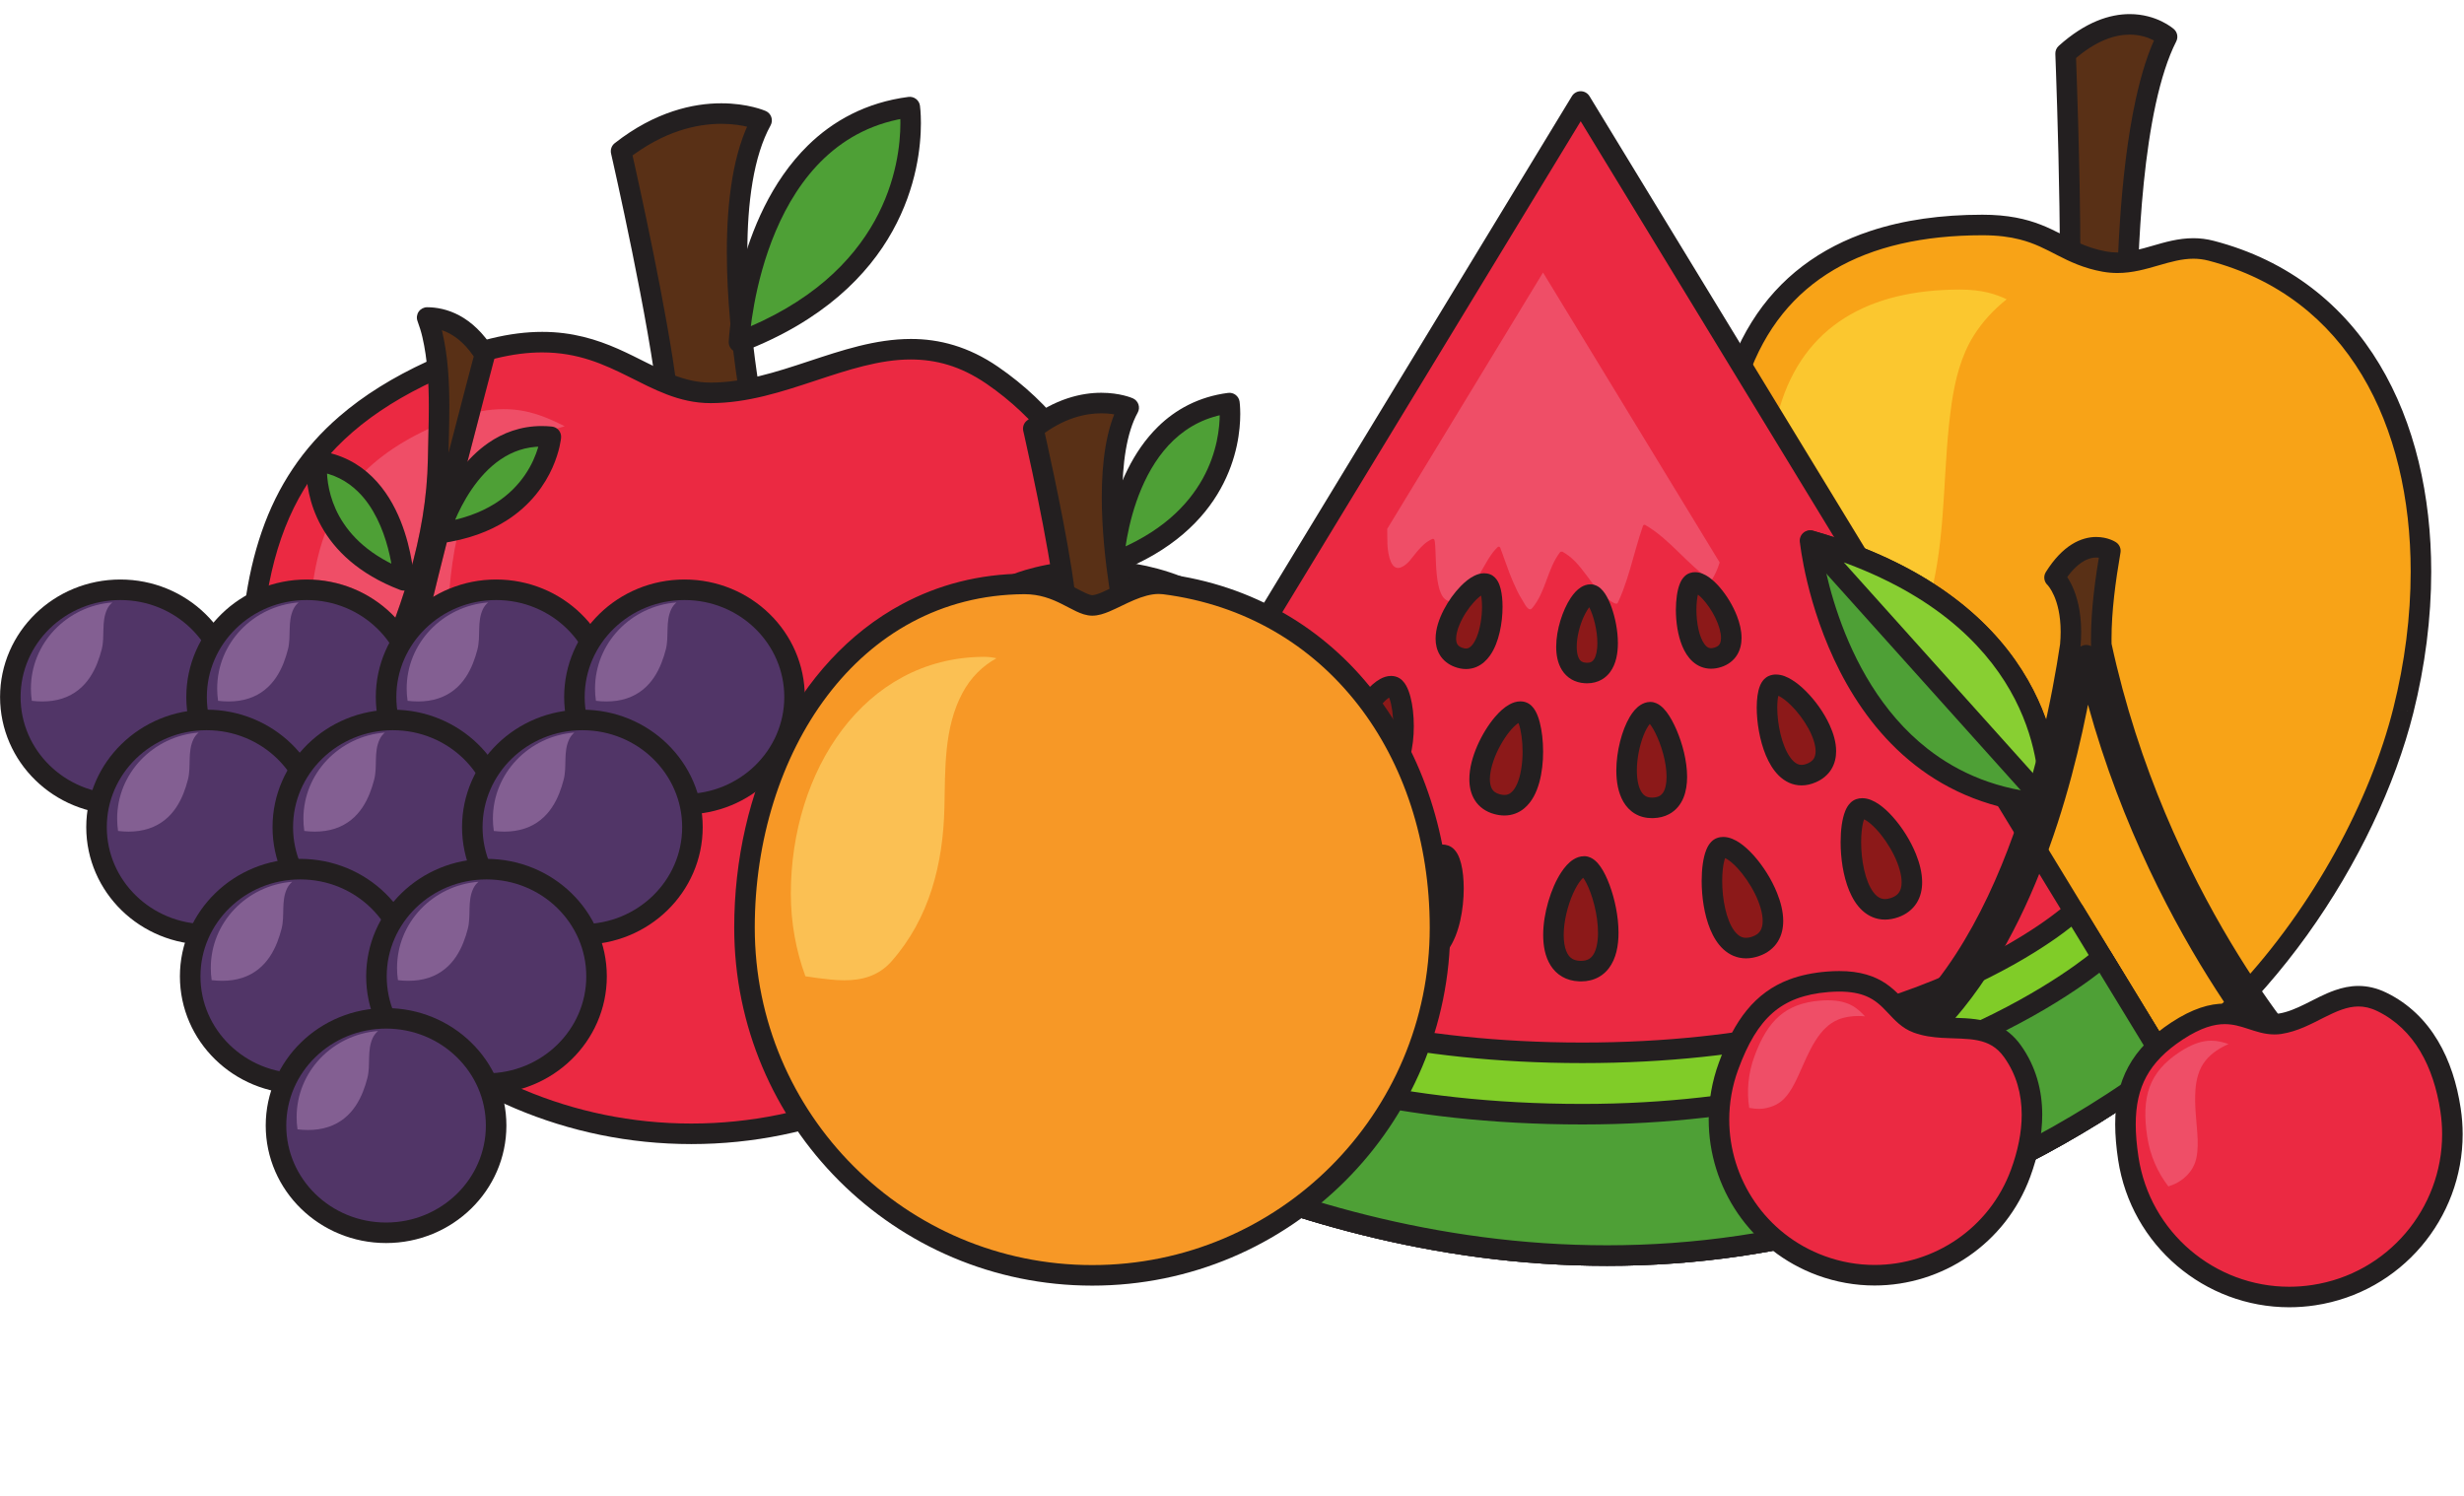 <?xml version="1.0" encoding="UTF-8"?><svg xmlns="http://www.w3.org/2000/svg" xmlns:xlink="http://www.w3.org/1999/xlink" height="234.2" preserveAspectRatio="xMidYMid meet" version="1.0" viewBox="19.9 109.2 385.6 234.2" width="385.6" zoomAndPan="magnify"><g><g><path d="M 352.816 167.238 C 352.816 167.238 351.492 129.754 359.035 114.957 C 359.035 114.957 352.504 109.164 343.152 117.574 C 343.152 117.574 344.746 157.859 343.148 165.812 L 352.816 167.238" fill="#593016"/></g><g><path d="M 352.816 167.238 L 354.422 167.184 C 354.422 167.184 354.414 167.031 354.406 166.738 C 354.383 165.848 354.332 163.688 354.332 160.699 C 354.332 155.031 354.516 146.375 355.387 137.816 C 355.82 133.539 356.43 129.289 357.262 125.461 C 358.098 121.637 359.164 118.23 360.465 115.688 C 360.797 115.035 360.648 114.242 360.102 113.758 C 360.016 113.684 359.355 113.109 358.18 112.539 C 357.004 111.969 355.297 111.406 353.18 111.406 C 351.645 111.406 349.898 111.707 348.027 112.484 C 346.156 113.262 344.16 114.508 342.078 116.379 C 341.723 116.699 341.527 117.16 341.547 117.637 C 341.547 117.641 341.59 118.75 341.656 120.645 C 341.855 126.332 342.254 139.055 342.254 149.73 C 342.254 153.301 342.211 156.641 342.098 159.398 C 342.043 160.777 341.973 162.012 341.883 163.051 C 341.797 164.086 341.688 164.93 341.57 165.492 C 341.484 165.926 341.578 166.375 341.832 166.734 C 342.086 167.098 342.477 167.336 342.914 167.398 L 352.582 168.828 C 353.051 168.898 353.531 168.754 353.887 168.438 C 354.242 168.121 354.438 167.66 354.422 167.184 L 352.816 167.238 L 353.051 165.652 L 343.383 164.223 L 343.148 165.812 L 344.723 166.129 C 344.875 165.363 344.988 164.43 345.086 163.324 C 345.367 160.008 345.465 155.129 345.465 149.73 C 345.465 135.398 344.758 117.52 344.758 117.512 L 343.152 117.574 L 344.227 118.77 C 346.078 117.105 347.766 116.07 349.258 115.449 C 350.754 114.832 352.055 114.621 353.18 114.617 C 354.723 114.617 355.945 115.027 356.781 115.434 C 357.199 115.633 357.516 115.832 357.719 115.973 C 357.82 116.043 357.895 116.102 357.934 116.133 L 357.977 116.164 L 357.977 116.168 L 358.609 115.438 L 357.969 116.16 L 357.977 116.168 L 358.609 115.438 L 357.969 116.16 L 359.035 114.957 L 357.602 114.227 C 356.113 117.156 354.996 120.781 354.125 124.777 C 351.52 136.742 351.125 152.082 351.121 160.699 C 351.121 164.73 351.211 167.281 351.211 167.297 L 352.816 167.238 L 353.051 165.652 L 352.816 167.238" fill="#231f20"/></g><g><path d="M 396.012 220.387 C 387.594 253.93 351.906 298.492 310.977 285.34 C 283.582 276.539 299.266 255.676 290.711 205.43 C 283.398 162.445 300.297 144.41 330.129 144.41 C 340.297 144.41 341.914 148.801 349.215 150.137 C 352.137 150.672 354.688 149.938 357.223 149.203 C 359.98 148.406 362.73 147.605 365.934 148.441 C 395.73 156.215 403.715 189.68 396.012 220.387" fill="#f8a317"/></g><g><path d="M 396.012 220.387 L 394.453 219.996 C 390.848 234.398 382.016 251.047 369.891 263.977 C 363.828 270.445 356.953 275.988 349.523 279.898 C 342.09 283.812 334.113 286.094 325.793 286.094 C 321.125 286.094 316.344 285.379 311.469 283.812 C 307.559 282.555 304.637 281.07 302.453 279.348 C 300.812 278.055 299.574 276.629 298.605 275.008 C 297.152 272.582 296.305 269.676 295.828 266.141 C 295.352 262.605 295.254 258.469 295.254 253.676 C 295.254 250.742 295.289 247.562 295.289 244.129 C 295.289 233.66 294.961 220.816 292.297 205.156 C 291.16 198.496 290.621 192.461 290.621 187.027 C 290.621 179.723 291.602 173.516 293.418 168.332 C 296.152 160.555 300.715 155.07 306.883 151.426 C 313.051 147.785 320.895 146.02 330.129 146.02 C 332.559 146.02 334.422 146.277 335.977 146.676 C 338.312 147.27 339.996 148.184 341.914 149.168 C 343.824 150.148 345.969 151.18 348.926 151.719 C 349.727 151.863 350.504 151.926 351.258 151.926 C 353.648 151.926 355.742 151.301 357.668 150.746 C 359.602 150.184 361.367 149.691 363.152 149.691 C 363.922 149.695 364.703 149.781 365.527 149.996 C 376.531 152.879 384.344 159.297 389.523 167.883 C 394.691 176.465 397.16 187.254 397.156 198.672 C 397.156 205.676 396.23 212.906 394.453 219.996 L 397.57 220.777 C 399.406 213.445 400.371 205.957 400.371 198.672 C 400.367 186.801 397.82 175.449 392.277 166.227 C 386.742 157.008 378.141 149.957 366.34 146.891 C 365.238 146.602 364.172 146.48 363.152 146.48 C 360.781 146.484 358.699 147.105 356.777 147.66 C 354.844 148.223 353.07 148.719 351.258 148.715 C 350.684 148.715 350.102 148.668 349.504 148.559 C 347.82 148.246 346.496 147.773 345.238 147.215 C 343.359 146.379 341.617 145.285 339.297 144.375 C 336.973 143.465 334.109 142.801 330.129 142.805 C 323.703 142.805 317.82 143.621 312.59 145.355 C 304.738 147.945 298.355 152.652 294.027 159.602 C 289.691 166.547 287.406 175.645 287.406 187.027 C 287.406 192.672 287.969 198.887 289.129 205.695 C 291.754 221.117 292.078 233.73 292.078 244.129 C 292.078 247.543 292.043 250.719 292.043 253.676 C 292.043 257.973 292.113 261.812 292.488 265.285 C 292.77 267.887 293.223 270.281 293.961 272.492 C 295.059 275.805 296.832 278.707 299.531 281.094 C 302.23 283.488 305.805 285.367 310.484 286.871 C 315.672 288.535 320.797 289.309 325.793 289.309 C 334.707 289.309 343.207 286.855 351.02 282.742 C 362.738 276.566 372.941 266.68 380.945 255.551 C 388.941 244.418 394.738 232.039 397.57 220.777 L 396.012 220.387" fill="#231f20"/></g><g><path d="M 319.777 208.191 L 298.383 173.07 C 302.141 160.223 312.344 154.52 326.637 154.52 C 330.062 154.52 332.152 155.207 333.93 156.039 C 331.922 157.645 330.16 159.516 328.762 161.75 C 326.785 164.914 325.867 168.617 325.332 172.273 C 323.926 181.824 324.508 191.543 322.355 201.012 C 321.777 203.543 320.926 205.977 319.777 208.191" fill="#fbc72f"/></g><g><path d="M 138.555 178.039 C 138.555 178.039 130.773 143.055 139.086 128.047 C 139.086 128.047 128.965 123.586 117.094 132.871 C 117.094 132.871 125.695 170.441 124.691 178.145 L 138.555 178.039" fill="#593016"/></g><g><path d="M 138.555 178.039 L 140.125 177.691 C 140.125 177.691 140.113 177.641 140.09 177.531 C 139.734 175.902 136.852 162.051 136.855 148.668 C 136.855 144.859 137.09 141.09 137.668 137.68 C 138.242 134.266 139.168 131.211 140.492 128.824 C 140.711 128.426 140.754 127.961 140.609 127.531 C 140.465 127.102 140.148 126.758 139.734 126.574 C 139.594 126.516 136.953 125.367 132.781 125.367 C 128.441 125.359 122.434 126.641 116.105 131.605 C 115.613 131.988 115.391 132.617 115.527 133.227 C 115.527 133.23 115.648 133.746 115.855 134.684 C 116.59 137.953 118.422 146.277 120.07 154.887 C 120.895 159.188 121.672 163.562 122.242 167.395 C 122.812 171.223 123.168 174.543 123.164 176.609 C 123.164 177.156 123.141 177.609 123.098 177.938 C 123.035 178.398 123.18 178.859 123.488 179.207 C 123.797 179.555 124.238 179.754 124.703 179.75 L 138.566 179.645 C 139.055 179.641 139.508 179.422 139.812 179.039 C 140.117 178.656 140.23 178.164 140.125 177.691 L 138.555 178.039 L 138.543 176.434 L 124.68 176.535 L 124.691 178.145 L 126.281 178.352 C 126.352 177.824 126.379 177.25 126.379 176.609 C 126.375 173.871 125.883 169.844 125.16 165.223 C 122.984 151.398 118.664 132.527 118.66 132.512 L 117.094 132.871 L 118.086 134.137 C 123.859 129.625 129.051 128.59 132.781 128.578 C 134.57 128.578 136.02 128.828 137.004 129.07 C 137.496 129.191 137.875 129.309 138.117 129.395 C 138.242 129.438 138.328 129.473 138.383 129.492 L 138.438 129.516 L 139.086 128.047 L 137.684 127.266 C 136.113 130.105 135.117 133.488 134.5 137.141 C 133.883 140.797 133.645 144.727 133.645 148.668 C 133.648 163.406 136.977 178.328 136.988 178.387 L 138.555 178.039 L 138.543 176.434 L 138.555 178.039" fill="#231f20"/></g><g><path d="M 197.203 217.535 C 197.203 255.703 166.262 286.648 128.09 286.648 C 89.926 286.648 58.98 255.703 58.98 217.535 C 58.98 191.863 66.195 177.012 87.465 167.207 C 113.008 155.441 118.609 170.688 131.109 170.688 C 146.332 170.688 159.77 157.363 175.184 167.934 C 191.27 178.973 197.203 197.73 197.203 217.535" fill="#eb2942"/></g><g><path d="M 197.203 217.535 L 195.598 217.535 C 195.598 236.184 188.047 253.051 175.824 265.27 C 163.605 277.488 146.738 285.043 128.09 285.043 C 109.445 285.043 92.582 277.488 80.359 265.27 C 68.141 253.051 60.586 236.184 60.586 217.535 C 60.586 204.844 62.379 194.996 66.656 187.191 C 68.797 183.285 71.562 179.867 75.094 176.812 C 78.625 173.758 82.93 171.066 88.141 168.668 C 95.098 165.461 100.426 164.355 104.746 164.355 C 110.336 164.359 114.348 166.188 118.297 168.156 C 120.266 169.137 122.207 170.156 124.293 170.949 C 126.375 171.738 128.617 172.297 131.109 172.293 C 136.902 172.285 142.285 170.5 147.449 168.797 C 152.617 167.082 157.574 165.453 162.441 165.461 C 166.309 165.473 170.141 166.434 174.273 169.258 C 182.039 174.59 187.34 181.754 190.738 190.055 C 194.137 198.355 195.602 207.793 195.598 217.535 L 198.812 217.535 C 198.812 207.477 197.309 197.633 193.715 188.84 C 190.121 180.051 184.414 172.316 176.094 166.609 C 171.469 163.426 166.863 162.242 162.441 162.25 C 156.863 162.258 151.602 164.047 146.441 165.746 C 141.277 167.461 136.219 169.086 131.109 169.078 C 129.094 169.078 127.277 168.641 125.434 167.945 C 122.668 166.902 119.883 165.242 116.594 163.789 C 113.305 162.344 109.484 161.137 104.746 161.141 C 99.863 161.141 94.059 162.402 86.793 165.75 C 81.367 168.25 76.793 171.094 72.992 174.383 C 67.281 179.312 63.332 185.266 60.867 192.391 C 58.395 199.516 57.375 207.801 57.375 217.535 C 57.375 256.594 89.039 288.254 128.09 288.258 C 167.148 288.254 198.812 256.594 198.812 217.535 L 197.203 217.535" fill="#231f20"/></g><g><path d="M 81.77 205.867 C 81.578 205.664 81.383 205.465 81.184 205.27 C 78.012 202.18 73.711 200.188 68.949 199.93 C 70.668 188.727 75.934 181.477 86.965 176.32 C 86.93 177.871 86.887 179.422 86.863 180.965 C 86.77 187.129 85.691 193.168 83.969 199.148 C 83.32 201.398 82.578 203.648 81.77 205.867 M 87.695 202.613 C 89.094 196.879 90.832 190.047 92.445 183.801 C 93.406 180.066 94.324 176.539 95.102 173.574 C 96.398 173.34 97.598 173.234 98.707 173.234 C 102.707 173.234 105.605 174.582 108.27 175.91 C 104.391 176.984 100.668 178.609 97.652 181.332 C 94.211 184.438 92.43 188.801 91.441 193.234 C 90.844 195.898 90.492 198.609 90.242 201.332 C 89.355 201.695 88.504 202.125 87.695 202.613 M 90.094 180.062 C 90.125 178.387 90.176 176.68 90.203 174.957 C 90.66 174.785 91.105 174.633 91.539 174.488 C 91.09 176.219 90.602 178.094 90.094 180.062" fill="#ef4e67"/></g><g><path d="M 162.277 125.961 C 162.277 125.961 165.883 151.113 135.547 162.75 C 135.547 162.75 137.098 129.238 162.277 125.961" fill="#4ea036"/></g><g><path d="M 162.277 125.961 L 160.688 126.191 L 160.848 126.168 L 160.688 126.188 L 160.688 126.191 L 160.848 126.168 L 160.688 126.188 C 160.691 126.234 160.805 127.074 160.805 128.473 C 160.805 131.613 160.242 137.555 156.766 143.797 C 153.281 150.039 146.918 156.656 134.973 161.25 L 135.547 162.75 L 137.152 162.824 L 137.156 162.746 C 137.203 161.867 137.789 153.629 141.289 145.387 C 143.035 141.266 145.504 137.156 148.93 133.926 C 152.363 130.695 156.723 128.312 162.484 127.555 L 162.277 125.961 L 160.688 126.191 L 162.277 125.961 L 162.07 124.367 C 155.426 125.227 150.246 128.129 146.355 131.941 C 140.508 137.672 137.461 145.344 135.812 151.562 C 134.172 157.789 133.949 162.598 133.941 162.676 C 133.918 163.215 134.168 163.734 134.609 164.051 C 135.047 164.367 135.617 164.441 136.125 164.25 C 148.688 159.441 155.754 152.242 159.574 145.359 C 163.398 138.477 164.016 131.98 164.016 128.473 C 164.016 126.801 163.875 125.797 163.867 125.734 C 163.742 124.867 162.941 124.258 162.07 124.367 L 162.277 125.961" fill="#231f20"/></g><g><path d="M 86.746 158.895 C 87.074 159.781 87.355 160.684 87.57 161.609 C 89.02 167.883 88.57 174.598 88.469 180.992 C 88.371 187.324 87.266 193.508 85.512 199.594 C 84.625 202.664 83.57 205.727 82.418 208.703 C 82.137 209.434 81.797 210.246 81.121 210.699 L 81.102 210.711 L 84.023 211.234 C 86.664 199.055 95.773 164.703 95.773 164.703 C 92.766 159.91 89.199 158.902 86.746 158.895" fill="#593016"/></g><g><path d="M 86.746 158.895 L 85.238 159.453 C 85.547 160.289 85.809 161.125 86.004 161.969 C 86.805 165.434 87.008 169.109 87.008 172.852 C 87.008 175.543 86.906 178.266 86.863 180.965 C 86.77 187.129 85.691 193.168 83.969 199.148 C 83.098 202.164 82.059 205.184 80.922 208.125 C 80.785 208.473 80.656 208.781 80.531 208.996 C 80.402 209.215 80.293 209.32 80.223 209.367 L 81.121 210.699 L 80.344 209.297 L 80.324 209.305 C 79.73 209.633 79.406 210.305 79.52 210.973 C 79.629 211.645 80.152 212.172 80.82 212.293 L 83.738 212.816 C 84.59 212.969 85.41 212.418 85.594 211.574 C 86.902 205.543 89.84 193.902 92.445 183.801 C 93.746 178.75 94.969 174.078 95.863 170.668 C 96.309 168.965 96.676 167.574 96.93 166.613 C 97.184 165.648 97.324 165.117 97.324 165.113 C 97.441 164.684 97.371 164.227 97.133 163.848 C 95.508 161.254 93.652 159.582 91.816 158.59 C 89.98 157.598 88.191 157.289 86.75 157.285 C 86.223 157.285 85.73 157.543 85.426 157.973 C 85.125 158.406 85.055 158.957 85.238 159.453 L 86.746 158.895 L 86.738 160.5 C 87.754 160.504 88.973 160.707 90.285 161.418 C 91.598 162.129 93.031 163.359 94.41 165.555 L 95.773 164.703 L 94.219 164.289 C 94.219 164.293 91.941 172.883 89.332 183 C 86.723 193.121 83.785 204.746 82.453 210.895 L 84.023 211.234 L 84.309 209.652 L 81.387 209.129 L 81.102 210.711 L 81.879 212.117 L 81.898 212.105 L 82.02 212.031 C 82.625 211.621 83.023 211.098 83.305 210.613 C 83.59 210.129 83.77 209.664 83.918 209.285 C 85.086 206.266 86.156 203.16 87.055 200.039 C 88.84 193.848 89.977 187.52 90.074 181.016 C 90.117 178.363 90.219 175.625 90.219 172.852 C 90.219 169 90.02 165.082 89.137 161.25 C 88.906 160.238 88.598 159.273 88.25 158.336 L 86.746 158.895 L 86.738 160.5 L 86.746 158.895" fill="#231f20"/></g><g><path d="M 69.52 181.363 C 69.52 181.363 67.695 194.121 83.086 200.027 C 83.086 200.027 82.297 183.023 69.52 181.363" fill="#4ea036"/></g><g><path d="M 69.52 181.363 L 67.93 181.137 C 67.922 181.199 67.848 181.742 67.848 182.633 C 67.848 184.504 68.172 187.938 70.203 191.586 C 72.223 195.238 75.98 199.031 82.512 201.527 C 83.02 201.723 83.586 201.648 84.027 201.328 C 84.469 201.012 84.715 200.492 84.691 199.953 C 84.68 199.852 84.488 195.465 82.586 190.719 C 81.629 188.348 80.238 185.867 78.152 183.832 C 76.078 181.793 73.273 180.223 69.727 179.77 C 68.859 179.656 68.055 180.266 67.93 181.137 L 69.52 181.363 L 69.312 182.953 C 72.156 183.332 74.242 184.512 75.906 186.129 C 78.398 188.547 79.844 192.051 80.609 194.969 C 80.996 196.426 81.215 197.727 81.336 198.656 C 81.398 199.121 81.434 199.492 81.457 199.742 C 81.465 199.867 81.473 199.961 81.477 200.023 L 81.48 200.09 L 81.48 200.102 L 83.086 200.027 L 83.66 198.527 C 77.754 196.25 74.695 193.035 73.008 190.023 C 71.332 187.012 71.059 184.133 71.059 182.633 C 71.059 182.277 71.074 182 71.09 181.82 L 71.105 181.625 L 71.113 181.586 L 71.113 181.582 L 70.227 181.465 L 71.109 181.59 L 71.113 181.582 L 70.227 181.465 L 71.109 181.59 L 69.52 181.363 L 69.312 182.953 L 69.52 181.363" fill="#231f20"/></g><g><path d="M 106.105 177.559 C 106.105 177.559 104.977 190.402 88.648 192.645 C 88.648 192.645 93.285 176.266 106.105 177.559" fill="#4ea036"/></g><g><path d="M 106.105 177.559 L 104.508 177.418 L 105.176 177.477 L 104.508 177.41 L 104.508 177.418 L 105.176 177.477 L 104.508 177.41 C 104.508 177.441 104.195 180.406 102.062 183.52 C 100.996 185.078 99.484 186.688 97.301 188.047 C 95.117 189.406 92.25 190.527 88.43 191.051 L 88.648 192.645 L 90.195 193.078 C 90.23 192.941 91.32 189.285 93.707 185.793 C 94.902 184.047 96.41 182.348 98.223 181.117 C 100.043 179.883 102.137 179.098 104.68 179.094 C 105.09 179.094 105.512 179.113 105.941 179.156 L 106.105 177.559 L 104.508 177.418 L 106.105 177.559 L 106.27 175.961 C 105.727 175.906 105.195 175.879 104.68 175.879 C 101.395 175.875 98.578 176.957 96.309 178.531 C 92.898 180.902 90.648 184.312 89.199 187.109 C 87.754 189.914 87.125 192.137 87.102 192.203 C 86.953 192.727 87.082 193.285 87.438 193.695 C 87.793 194.105 88.328 194.309 88.867 194.234 C 93.152 193.648 96.516 192.348 99.121 190.699 C 103.039 188.223 105.199 184.988 106.355 182.395 C 107.512 179.797 107.695 177.824 107.707 177.699 C 107.781 176.824 107.145 176.051 106.27 175.961 L 106.105 177.559" fill="#231f20"/></g><g><path d="M 55.961 218.289 C 55.961 227.559 48.25 235.07 38.734 235.07 C 29.223 235.07 21.516 227.559 21.516 218.289 C 21.516 209.02 29.223 201.508 38.734 201.508 C 48.25 201.508 55.961 209.02 55.961 218.289" fill="#513567"/></g><g><path d="M 55.961 218.289 L 54.352 218.289 C 54.352 222.473 52.617 226.246 49.793 229.004 C 46.969 231.758 43.066 233.465 38.734 233.465 C 34.406 233.465 30.504 231.758 27.68 229.004 C 24.855 226.25 23.125 222.473 23.121 218.289 C 23.125 214.105 24.855 210.328 27.68 207.574 C 30.508 204.82 34.406 203.113 38.734 203.113 C 43.066 203.113 46.969 204.82 49.793 207.574 C 52.617 210.328 54.352 214.105 54.352 218.289 L 57.566 218.289 C 57.566 213.203 55.445 208.59 52.035 205.273 C 48.629 201.949 43.918 199.898 38.734 199.898 C 33.551 199.898 28.844 201.949 25.438 205.273 C 22.031 208.59 19.91 213.203 19.91 218.289 C 19.91 223.371 22.031 227.988 25.438 231.305 C 28.844 234.629 33.551 236.676 38.734 236.676 C 43.918 236.676 48.629 234.629 52.035 231.305 C 55.445 227.988 57.566 223.371 57.566 218.289 L 55.961 218.289" fill="#231f20"/></g><g><path d="M 26.527 218.984 C 25.977 218.984 25.426 218.949 24.879 218.883 C 24.789 218.254 24.738 217.617 24.738 216.969 C 24.738 209.871 30.348 204.055 37.484 203.488 C 37.141 203.777 36.863 204.129 36.664 204.551 C 35.727 206.535 36.344 208.797 35.816 210.836 C 35.105 213.574 33.648 217.199 29.691 218.508 C 28.684 218.844 27.613 218.984 26.527 218.984" fill="#835f92"/></g><g><path d="M 85.109 218.289 C 85.109 227.559 77.395 235.07 67.887 235.07 C 58.371 235.07 50.66 227.559 50.66 218.289 C 50.66 209.02 58.371 201.508 67.887 201.508 C 77.395 201.508 85.109 209.02 85.109 218.289" fill="#513567"/></g><g><path d="M 85.109 218.289 L 83.504 218.289 C 83.5 222.473 81.766 226.246 78.941 229.004 C 76.113 231.758 72.215 233.465 67.887 233.465 C 63.555 233.465 59.652 231.758 56.828 229.004 C 54.004 226.246 52.27 222.473 52.27 218.289 C 52.27 214.105 54.004 210.328 56.828 207.574 C 59.652 204.82 63.555 203.113 67.887 203.113 C 72.215 203.113 76.113 204.82 78.941 207.574 C 81.77 210.328 83.5 214.105 83.504 218.289 L 86.715 218.289 C 86.715 213.203 84.594 208.59 81.184 205.27 C 77.777 201.949 73.066 199.898 67.887 199.898 C 62.703 199.898 57.992 201.949 54.586 205.273 C 51.176 208.59 49.055 213.203 49.055 218.289 C 49.055 223.371 51.176 227.988 54.586 231.305 C 57.992 234.629 62.703 236.676 67.887 236.676 C 73.066 236.676 77.777 234.629 81.184 231.305 C 84.594 227.988 86.715 223.371 86.715 218.289 L 85.109 218.289" fill="#231f20"/></g><g><path d="M 55.672 218.984 C 55.125 218.984 54.574 218.949 54.027 218.883 C 53.938 218.254 53.887 217.617 53.887 216.969 C 53.887 209.871 59.496 204.055 66.633 203.488 C 66.289 203.777 66.012 204.129 65.812 204.551 C 64.875 206.535 65.488 208.797 64.961 210.836 C 64.254 213.574 62.797 217.199 58.84 218.508 C 57.832 218.844 56.762 218.984 55.672 218.984" fill="#835f92"/></g><g><path d="M 114.762 218.289 C 114.762 227.559 107.051 235.07 97.539 235.07 C 88.031 235.07 80.32 227.559 80.32 218.289 C 80.32 209.02 88.031 201.508 97.539 201.508 C 107.051 201.508 114.762 209.02 114.762 218.289" fill="#513567"/></g><g><path d="M 114.762 218.289 L 113.156 218.289 C 113.156 222.473 111.422 226.246 108.598 229.004 C 105.77 231.758 101.867 233.465 97.539 233.465 C 93.211 233.465 89.312 231.758 86.484 229.004 C 83.66 226.246 81.926 222.473 81.926 218.289 C 81.926 214.105 83.66 210.328 86.484 207.574 C 89.312 204.82 93.211 203.113 97.539 203.113 C 101.867 203.113 105.77 204.82 108.598 207.574 C 111.422 210.328 113.156 214.105 113.156 218.289 L 116.367 218.289 C 116.371 213.203 114.246 208.59 110.84 205.273 C 107.434 201.949 102.723 199.898 97.539 199.898 C 92.359 199.898 87.648 201.949 84.242 205.273 C 80.836 208.59 78.711 213.203 78.711 218.289 C 78.711 223.371 80.836 227.988 84.242 231.305 C 87.648 234.629 92.359 236.676 97.539 236.676 C 102.723 236.676 107.434 234.629 110.84 231.305 C 114.246 227.988 116.371 223.371 116.367 218.289 L 114.762 218.289" fill="#231f20"/></g><g><path d="M 85.328 218.984 C 84.781 218.984 84.23 218.949 83.684 218.883 C 83.594 218.254 83.543 217.617 83.543 216.969 C 83.543 209.871 89.152 204.055 96.289 203.488 C 95.945 203.777 95.668 204.129 95.465 204.551 C 94.531 206.535 95.148 208.797 94.617 210.836 C 93.906 213.574 92.449 217.199 88.496 218.508 C 87.488 218.844 86.414 218.984 85.328 218.984" fill="#835f92"/></g><g><path d="M 144.242 218.289 C 144.242 227.559 136.531 235.07 127.02 235.07 C 117.508 235.07 109.793 227.559 109.793 218.289 C 109.793 209.02 117.508 201.508 127.02 201.508 C 136.531 201.508 144.242 209.02 144.242 218.289" fill="#513567"/></g><g><path d="M 144.242 218.289 L 142.637 218.289 C 142.633 222.473 140.902 226.246 138.078 229.004 C 135.25 231.758 131.352 233.465 127.02 233.465 C 122.691 233.465 118.785 231.758 115.961 229.004 C 113.137 226.246 111.402 222.473 111.398 218.289 C 111.402 214.105 113.137 210.328 115.961 207.574 C 118.789 204.82 122.691 203.113 127.02 203.113 C 131.352 203.113 135.25 204.82 138.078 207.574 C 140.902 210.328 142.633 214.105 142.637 218.289 L 145.848 218.289 C 145.848 213.203 143.727 208.59 140.32 205.273 C 136.914 201.949 132.203 199.898 127.02 199.898 C 121.836 199.898 117.125 201.949 113.719 205.27 C 110.309 208.59 108.188 213.203 108.188 218.289 C 108.188 223.371 110.309 227.988 113.719 231.305 C 117.125 234.629 121.836 236.676 127.02 236.676 C 132.203 236.676 136.914 234.629 140.32 231.305 C 143.727 227.988 145.848 223.371 145.848 218.289 L 144.242 218.289" fill="#231f20"/></g><g><path d="M 114.809 218.984 C 114.258 218.984 113.707 218.949 113.16 218.883 C 113.07 218.254 113.02 217.617 113.02 216.969 C 113.02 209.871 118.629 204.055 125.766 203.488 C 125.426 203.777 125.145 204.129 124.945 204.551 C 124.008 206.535 124.625 208.797 124.098 210.836 C 123.387 213.574 121.93 217.199 117.977 218.508 C 116.969 218.844 115.895 218.984 114.809 218.984" fill="#835f92"/></g><g><path d="M 69.453 238.656 C 69.453 247.926 61.742 255.441 52.23 255.441 C 42.719 255.441 35.008 247.926 35.008 238.656 C 35.008 229.391 42.719 221.875 52.23 221.875 C 61.742 221.875 69.453 229.391 69.453 238.656" fill="#513567"/></g><g><path d="M 69.453 238.656 L 67.848 238.656 C 67.848 242.84 66.113 246.617 63.289 249.375 C 60.461 252.125 56.562 253.832 52.23 253.832 C 47.902 253.832 44 252.125 41.172 249.371 C 38.348 246.617 36.613 242.84 36.613 238.656 C 36.613 234.473 38.348 230.699 41.172 227.941 C 44 225.188 47.902 223.484 52.23 223.484 C 56.562 223.484 60.461 225.188 63.289 227.941 C 66.113 230.699 67.848 234.473 67.848 238.656 L 71.059 238.656 C 71.062 233.57 68.941 228.957 65.531 225.641 C 62.125 222.32 57.414 220.27 52.23 220.27 C 47.047 220.27 42.34 222.32 38.93 225.641 C 35.523 228.957 33.398 233.57 33.398 238.656 C 33.398 243.742 35.523 248.355 38.93 251.676 C 42.34 254.996 47.047 257.047 52.23 257.047 C 57.414 257.047 62.125 254.996 65.531 251.676 C 68.941 248.355 71.062 243.742 71.059 238.656 L 69.453 238.656" fill="#231f20"/></g><g><path d="M 40.02 239.355 C 39.469 239.355 38.918 239.316 38.371 239.254 C 38.285 238.625 38.234 237.988 38.234 237.336 C 38.234 230.242 43.844 224.422 50.98 223.855 C 50.637 224.148 50.359 224.5 50.16 224.922 C 49.223 226.902 49.84 229.164 49.309 231.211 C 48.602 233.945 47.145 237.57 43.184 238.879 C 42.18 239.211 41.105 239.355 40.02 239.355" fill="#835f92"/></g><g><path d="M 98.602 238.656 C 98.602 247.926 90.891 255.441 81.379 255.441 C 71.867 255.441 64.156 247.926 64.156 238.656 C 64.156 229.391 71.867 221.875 81.379 221.875 C 90.891 221.875 98.602 229.391 98.602 238.656" fill="#513567"/></g><g><path d="M 98.602 238.656 L 96.996 238.656 C 96.996 242.84 95.262 246.617 92.438 249.371 C 89.609 252.125 85.707 253.832 81.379 253.832 C 77.051 253.832 73.148 252.125 70.32 249.375 C 67.496 246.617 65.762 242.84 65.762 238.656 C 65.762 234.473 67.496 230.699 70.32 227.941 C 73.148 225.188 77.051 223.484 81.379 223.484 C 85.707 223.484 89.609 225.188 92.438 227.941 C 95.262 230.699 96.996 234.473 96.996 238.656 L 100.211 238.656 C 100.211 233.57 98.086 228.957 94.68 225.641 C 91.27 222.32 86.559 220.27 81.379 220.27 C 76.199 220.27 71.488 222.32 68.078 225.641 C 64.672 228.957 62.547 233.57 62.551 238.656 C 62.547 243.742 64.672 248.355 68.078 251.676 C 71.488 254.996 76.195 257.047 81.379 257.047 C 86.559 257.047 91.27 254.996 94.68 251.676 C 98.086 248.355 100.211 243.742 100.211 238.656 L 98.602 238.656" fill="#231f20"/></g><g><path d="M 69.164 239.355 C 68.617 239.355 68.07 239.316 67.52 239.254 C 67.43 238.625 67.383 237.988 67.383 237.336 C 67.383 230.242 72.992 224.422 80.125 223.855 C 79.781 224.148 79.508 224.5 79.309 224.922 C 78.367 226.902 78.988 229.164 78.457 231.211 C 77.746 233.945 76.289 237.57 72.336 238.879 C 71.328 239.211 70.254 239.355 69.164 239.355" fill="#835f92"/></g><g><path d="M 128.262 238.656 C 128.262 247.926 120.547 255.441 111.035 255.441 C 101.523 255.441 93.812 247.926 93.812 238.656 C 93.812 229.391 101.523 221.875 111.035 221.875 C 120.547 221.875 128.262 229.391 128.262 238.656" fill="#513567"/></g><g><path d="M 128.262 238.656 L 126.652 238.656 C 126.652 242.84 124.918 246.617 122.094 249.371 C 119.266 252.125 115.363 253.832 111.035 253.832 C 106.703 253.832 102.805 252.125 99.977 249.375 C 97.152 246.617 95.422 242.84 95.418 238.656 C 95.422 234.473 97.152 230.695 99.977 227.941 C 102.805 225.188 106.703 223.484 111.035 223.484 C 115.363 223.484 119.266 225.188 122.094 227.941 C 124.918 230.699 126.652 234.473 126.652 238.656 L 129.867 238.656 C 129.867 233.57 127.746 228.957 124.336 225.641 C 120.93 222.32 116.219 220.27 111.035 220.27 C 105.852 220.27 101.141 222.32 97.734 225.641 C 94.328 228.957 92.207 233.57 92.207 238.656 C 92.207 243.742 94.328 248.355 97.734 251.676 C 101.141 254.996 105.852 257.047 111.035 257.047 C 116.219 257.047 120.93 254.996 124.336 251.676 C 127.746 248.355 129.867 243.742 129.867 238.656 L 128.262 238.656" fill="#231f20"/></g><g><path d="M 98.824 239.355 C 98.277 239.355 97.727 239.316 97.18 239.254 C 97.086 238.625 97.035 237.988 97.035 237.336 C 97.035 230.242 102.645 224.422 109.777 223.855 C 109.441 224.148 109.16 224.5 108.965 224.922 C 108.023 226.902 108.645 229.164 108.113 231.211 C 107.402 233.945 105.945 237.57 101.988 238.879 C 100.98 239.211 99.91 239.355 98.824 239.355" fill="#835f92"/></g><g><path d="M 84.109 262.008 C 84.109 271.277 76.398 278.789 66.887 278.789 C 57.371 278.789 49.66 271.277 49.66 262.008 C 49.66 252.742 57.371 245.227 66.887 245.227 C 76.398 245.227 84.109 252.742 84.109 262.008" fill="#513567"/></g><g><path d="M 84.109 262.008 L 82.504 262.008 C 82.5 266.191 80.77 269.969 77.941 272.723 C 75.117 275.477 71.215 277.184 66.887 277.184 C 62.555 277.184 58.656 275.477 55.828 272.723 C 53.004 269.969 51.27 266.191 51.27 262.008 C 51.27 257.824 53.004 254.051 55.828 251.293 C 58.656 248.539 62.555 246.836 66.887 246.836 C 71.215 246.836 75.117 248.539 77.941 251.293 C 80.77 254.051 82.5 257.824 82.504 262.008 L 85.715 262.008 C 85.715 256.926 83.594 252.309 80.184 248.992 C 76.777 245.672 72.07 243.621 66.887 243.621 C 61.703 243.621 56.992 245.672 53.586 248.992 C 50.176 252.309 48.055 256.926 48.055 262.008 C 48.055 267.094 50.176 271.707 53.586 275.023 C 56.992 278.348 61.703 280.398 66.887 280.398 C 72.07 280.398 76.777 278.348 80.184 275.023 C 83.594 271.707 85.715 267.094 85.715 262.008 L 84.109 262.008" fill="#231f20"/></g><g><path d="M 54.672 262.703 C 54.125 262.703 53.574 262.668 53.023 262.602 C 52.934 261.977 52.887 261.34 52.887 260.688 C 52.887 253.59 58.496 247.773 65.629 247.207 C 65.293 247.5 65.008 247.852 64.809 248.273 C 63.875 250.254 64.492 252.516 63.961 254.559 C 63.254 257.297 61.793 260.922 57.84 262.23 C 56.836 262.562 55.762 262.703 54.672 262.703" fill="#835f92"/></g><g><path d="M 113.258 262.008 C 113.258 271.277 105.547 278.789 96.031 278.789 C 86.52 278.789 78.809 271.277 78.809 262.008 C 78.809 252.742 86.52 245.227 96.031 245.227 C 105.547 245.227 113.258 252.742 113.258 262.008" fill="#513567"/></g><g><path d="M 113.258 262.008 L 111.648 262.008 C 111.648 266.191 109.914 269.969 107.09 272.723 C 104.266 275.477 100.363 277.184 96.031 277.184 C 91.703 277.184 87.801 275.477 84.977 272.723 C 82.152 269.969 80.418 266.191 80.418 262.008 C 80.418 257.824 82.152 254.051 84.977 251.293 C 87.801 248.539 91.703 246.836 96.031 246.836 C 100.363 246.836 104.266 248.539 107.09 251.293 C 109.914 254.051 111.648 257.824 111.648 262.008 L 114.863 262.008 C 114.863 256.926 112.742 252.309 109.332 248.992 C 105.926 245.672 101.215 243.621 96.031 243.621 C 90.848 243.621 86.141 245.672 82.73 248.992 C 79.324 252.309 77.203 256.926 77.203 262.008 C 77.203 267.094 79.324 271.707 82.73 275.023 C 86.141 278.348 90.848 280.398 96.031 280.398 C 101.215 280.398 105.926 278.348 109.332 275.023 C 112.742 271.707 114.863 267.094 114.863 262.008 L 113.258 262.008" fill="#231f20"/></g><g><path d="M 83.82 262.703 C 83.273 262.703 82.723 262.668 82.176 262.602 C 82.082 261.977 82.035 261.34 82.035 260.688 C 82.035 253.59 87.641 247.773 94.781 247.207 C 94.438 247.5 94.156 247.852 93.961 248.273 C 93.02 250.254 93.637 252.516 93.109 254.559 C 92.398 257.297 90.941 260.922 86.988 262.23 C 85.98 262.562 84.906 262.703 83.82 262.703" fill="#835f92"/></g><g><path d="M 97.539 285.359 C 97.539 294.629 89.832 302.141 80.32 302.141 C 70.805 302.141 63.094 294.629 63.094 285.359 C 63.094 276.094 70.805 268.578 80.32 268.578 C 89.832 268.578 97.539 276.094 97.539 285.359" fill="#513567"/></g><g><path d="M 97.539 285.359 L 95.934 285.359 C 95.934 289.543 94.199 293.32 91.375 296.074 C 88.547 298.828 84.648 300.535 80.32 300.535 C 75.988 300.535 72.086 298.828 69.258 296.074 C 66.434 293.32 64.699 289.543 64.699 285.359 C 64.699 281.176 66.434 277.398 69.258 274.645 C 72.086 271.891 75.988 270.184 80.32 270.184 C 84.648 270.184 88.547 271.891 91.375 274.645 C 94.199 277.398 95.934 281.176 95.934 285.359 L 99.148 285.359 C 99.148 280.273 97.027 275.66 93.617 272.344 C 90.211 269.023 85.5 266.973 80.32 266.973 C 75.137 266.973 70.426 269.023 67.016 272.344 C 63.609 275.66 61.484 280.273 61.484 285.359 C 61.484 290.445 63.609 295.059 67.016 298.375 C 70.426 301.695 75.137 303.746 80.32 303.746 C 85.5 303.746 90.211 301.695 93.617 298.375 C 97.027 295.059 99.148 290.445 99.148 285.359 L 97.539 285.359" fill="#231f20"/></g><g><path d="M 68.098 286.055 C 67.551 286.055 67.004 286.02 66.457 285.953 C 66.367 285.328 66.32 284.691 66.32 284.039 C 66.32 276.941 71.93 271.125 79.062 270.559 C 78.723 270.852 78.445 271.199 78.242 271.625 C 77.305 273.605 77.922 275.867 77.395 277.91 C 76.684 280.648 75.227 284.27 71.277 285.578 C 70.262 285.914 69.188 286.055 68.098 286.055" fill="#835f92"/></g><g><path d="M 267.27 125.086 L 176.016 275.242 C 176.016 275.242 267.551 343.402 359.09 275.809 L 267.27 125.086" fill="#eb2942"/></g><g><path d="M 267.27 125.086 L 265.895 124.25 L 174.641 274.41 C 174.211 275.117 174.391 276.035 175.055 276.531 C 175.121 276.582 185.441 284.262 202.621 291.941 C 219.801 299.617 243.855 307.309 271.391 307.312 C 298.695 307.316 329.426 299.719 360.047 277.102 C 360.715 276.605 360.898 275.684 360.465 274.973 L 268.641 124.246 C 268.348 123.77 267.824 123.477 267.266 123.477 C 266.711 123.477 266.184 123.773 265.895 124.25 L 267.27 125.086 L 265.895 125.922 L 357.719 276.645 L 359.09 275.809 L 358.137 274.516 C 328.066 296.711 298.105 304.09 271.391 304.098 C 244.461 304.102 220.824 296.559 203.934 289.008 C 195.488 285.234 188.73 281.457 184.094 278.633 C 181.773 277.219 179.984 276.043 178.781 275.223 C 178.18 274.816 177.723 274.492 177.418 274.277 C 177.266 274.172 177.152 274.086 177.078 274.031 L 176.996 273.973 L 176.973 273.953 L 176.016 275.242 L 177.387 276.078 L 268.641 125.918 L 267.27 125.086 L 265.895 125.922 L 267.27 125.086" fill="#231f20"/></g><g><path d="M 259.352 204.562 C 258.852 204.562 258.336 203.422 258.074 203.012 C 257.539 202.176 257.121 201.27 256.727 200.359 C 255.949 198.59 255.371 196.742 254.684 194.941 C 254.641 194.832 254.543 194.762 254.441 194.762 C 254.383 194.762 254.324 194.785 254.273 194.832 C 253.094 195.926 252.359 197.551 251.527 198.902 C 250.586 200.438 249.395 202.645 247.551 203.215 C 247.34 203.281 247.141 203.312 246.957 203.312 C 244.059 203.312 244.82 195.426 244.387 193.715 C 244.363 193.617 244.258 193.531 244.152 193.531 C 244.129 193.531 244.105 193.535 244.086 193.543 C 243.113 193.941 242.402 194.672 241.723 195.449 C 240.973 196.309 240.219 197.621 239.09 198.016 C 238.949 198.066 238.816 198.09 238.691 198.09 C 237.305 198.09 237.055 195.168 237.02 194.312 C 236.984 193.539 237.02 192.75 236.992 191.969 L 261.375 151.852 L 289.016 197.23 C 288.707 198.223 288.297 199.18 287.719 200.059 C 283.941 197.555 281.312 193.652 277.371 191.363 C 277.332 191.34 277.289 191.328 277.254 191.328 C 277.148 191.328 277.051 191.402 277.012 191.508 C 276.242 193.734 275.648 196.016 274.992 198.277 C 274.66 199.398 274.297 200.512 273.891 201.605 C 273.645 202.27 273.355 202.918 273.062 203.562 C 273.02 203.648 272.945 203.684 272.852 203.684 C 272.48 203.684 271.809 203.156 271.668 203.059 C 268.754 201.039 267.582 197.234 264.379 195.531 L 264.078 195.57 C 262.02 198.215 261.844 201.824 259.664 204.391 C 259.562 204.512 259.457 204.562 259.352 204.562" fill="#ef4e67"/></g><g><path d="M 344.469 251.809 C 344.469 251.809 320.754 273.977 267.551 273.977 C 213.855 273.977 190.254 251.809 190.254 251.809 L 176.016 275.242 C 176.016 275.242 267.551 343.402 359.09 275.809 L 344.469 251.809" fill="#80cc28"/></g><g><path d="M 344.469 251.809 L 343.371 250.633 L 343.551 250.824 L 343.371 250.633 L 343.551 250.824 L 343.371 250.633 C 343.297 250.703 337.414 256.133 325.02 261.551 C 312.629 266.965 293.723 272.367 267.551 272.367 C 240.922 272.367 221.832 266.879 209.41 261.422 C 203.203 258.691 198.66 255.969 195.684 253.941 C 194.195 252.93 193.102 252.09 192.383 251.512 C 192.023 251.219 191.762 250.996 191.59 250.848 L 191.402 250.68 L 191.359 250.641 L 191.352 250.637 L 191.164 250.84 L 191.355 250.637 L 191.352 250.637 L 191.164 250.84 L 191.355 250.637 C 191.004 250.305 190.516 250.148 190.035 250.215 C 189.559 250.281 189.133 250.562 188.883 250.973 L 174.641 274.41 C 174.211 275.117 174.391 276.035 175.055 276.531 C 175.121 276.582 185.441 284.262 202.621 291.941 C 219.801 299.617 243.855 307.309 271.391 307.312 C 298.695 307.316 329.426 299.719 360.047 277.102 C 360.715 276.605 360.898 275.684 360.465 274.973 L 345.84 250.973 C 345.59 250.559 345.16 250.281 344.684 250.215 C 344.207 250.148 343.723 250.305 343.371 250.633 L 344.469 251.809 L 343.094 252.645 L 357.719 276.645 L 359.09 275.809 L 358.137 274.516 C 328.066 296.711 298.105 304.09 271.391 304.098 C 244.461 304.102 220.824 296.559 203.934 289.008 C 195.488 285.234 188.73 281.457 184.094 278.633 C 181.773 277.219 179.984 276.043 178.781 275.223 C 178.18 274.816 177.723 274.492 177.418 274.277 C 177.266 274.172 177.152 274.086 177.078 274.031 L 176.996 273.973 L 176.973 273.953 L 176.016 275.242 L 177.387 276.078 L 191.629 252.641 L 190.254 251.809 L 189.152 252.977 C 189.266 253.082 195.316 258.734 208.121 264.363 C 220.922 269.988 240.48 275.582 267.551 275.582 C 294.375 275.582 313.84 269.988 326.609 264.359 C 339.379 258.734 345.453 253.082 345.562 252.98 L 344.469 251.809 L 343.094 252.645 L 344.469 251.809" fill="#231f20"/></g><g><path d="M 185.867 259.031 L 176.016 275.242 C 176.016 275.242 267.551 343.402 359.09 275.809 L 348.867 259.031 C 348.867 259.031 321.246 283.582 267.551 283.582 C 210.156 283.582 185.867 259.031 185.867 259.031" fill="#4ea036"/></g><g><path d="M 185.867 259.031 L 184.492 258.195 L 174.641 274.41 C 174.211 275.117 174.391 276.035 175.055 276.531 C 175.121 276.582 185.441 284.262 202.621 291.941 C 219.801 299.617 243.855 307.309 271.391 307.312 C 298.695 307.316 329.426 299.719 360.047 277.102 C 360.715 276.605 360.898 275.684 360.465 274.973 L 350.238 258.195 C 349.992 257.789 349.578 257.512 349.105 257.441 C 348.637 257.371 348.156 257.516 347.801 257.832 L 347.789 257.84 C 347.461 258.129 340.484 264.164 327.051 270.125 C 313.617 276.086 293.738 281.973 267.551 281.973 C 239.082 281.973 218.906 275.891 205.859 269.848 C 199.34 266.824 194.598 263.812 191.5 261.566 C 189.953 260.445 188.816 259.516 188.074 258.871 C 187.699 258.551 187.43 258.301 187.25 258.137 L 187.059 257.949 L 187.016 257.91 L 187.008 257.902 L 186.84 258.066 L 187.008 257.902 L 186.84 258.066 L 187.008 257.902 C 186.66 257.551 186.168 257.379 185.68 257.438 C 185.188 257.492 184.75 257.773 184.492 258.195 L 185.867 259.031 L 184.723 260.16 C 184.836 260.273 191.062 266.531 204.512 272.766 C 217.957 278.996 238.625 285.188 267.551 285.188 C 294.645 285.188 315.211 278.988 329.008 272.77 C 342.805 266.551 349.84 260.316 349.938 260.23 L 348.867 259.031 L 347.496 259.867 L 357.719 276.645 L 359.09 275.809 L 358.137 274.516 C 328.066 296.711 298.105 304.09 271.391 304.098 C 244.461 304.102 220.824 296.559 203.934 289.008 C 195.488 285.234 188.73 281.457 184.094 278.633 C 181.773 277.219 179.984 276.043 178.781 275.223 C 178.18 274.816 177.723 274.492 177.418 274.277 C 177.266 274.172 177.152 274.086 177.078 274.031 L 176.996 273.973 L 176.973 273.953 L 176.016 275.242 L 177.387 276.078 L 187.238 259.867 L 185.867 259.031 L 184.723 260.16 L 185.867 259.031" fill="#231f20"/></g><g><path d="M 220.977 235.801 C 223.43 236.664 223.07 253.922 215.457 251.238 C 208.184 248.672 217.668 234.633 220.977 235.801" fill="#8c1919"/></g><g><path d="M 220.977 235.801 L 220.441 237.316 L 220.707 236.566 L 220.141 237.133 C 220.176 237.172 220.273 237.254 220.441 237.316 L 220.707 236.566 L 220.141 237.133 L 220.309 236.965 L 220.117 237.109 L 220.141 237.133 L 220.309 236.965 L 220.117 237.109 C 220.121 237.109 220.203 237.238 220.277 237.457 C 220.395 237.781 220.516 238.301 220.598 238.914 C 220.676 239.527 220.723 240.246 220.723 241.012 C 220.727 243.129 220.359 245.609 219.621 247.367 C 219.258 248.25 218.809 248.938 218.363 249.34 C 218.141 249.547 217.926 249.684 217.707 249.773 C 217.488 249.863 217.27 249.91 216.992 249.914 C 216.719 249.914 216.395 249.863 215.992 249.723 C 215.312 249.473 214.988 249.18 214.758 248.816 C 214.527 248.457 214.387 247.953 214.387 247.273 C 214.383 246.391 214.645 245.25 215.117 244.086 C 215.82 242.328 216.984 240.508 218.145 239.211 C 218.723 238.559 219.301 238.035 219.77 237.719 C 220.004 237.559 220.207 237.453 220.352 237.395 L 220.516 237.344 L 220.551 237.336 L 220.555 237.336 L 220.555 237.297 L 220.555 237.336 L 220.555 237.297 L 220.555 237.336 L 220.555 236.98 L 220.434 237.312 L 220.555 237.336 L 220.555 236.98 L 220.434 237.312 L 220.441 237.316 L 220.977 235.801 L 221.52 234.285 C 221.195 234.172 220.863 234.121 220.555 234.125 C 219.875 234.129 219.289 234.328 218.75 234.598 C 217.809 235.074 216.949 235.797 216.102 236.684 C 214.844 238.012 213.652 239.719 212.734 241.555 C 211.828 243.391 211.184 245.348 211.172 247.273 C 211.172 248.391 211.406 249.527 212.035 250.527 C 212.66 251.531 213.676 252.32 214.926 252.754 C 215.621 252.996 216.312 253.129 216.992 253.129 C 217.68 253.129 218.348 252.992 218.945 252.738 C 220.004 252.297 220.828 251.531 221.465 250.656 C 222.414 249.336 222.996 247.734 223.383 246.059 C 223.766 244.383 223.934 242.629 223.934 241.012 C 223.934 239.562 223.805 238.234 223.527 237.117 C 223.383 236.559 223.211 236.051 222.938 235.566 C 222.801 235.328 222.637 235.09 222.41 234.863 C 222.188 234.637 221.891 234.418 221.512 234.285 L 221.52 234.285 L 220.977 235.801" fill="#231f20"/></g><g><path d="M 246.004 243.047 C 248.457 243.91 248.098 261.168 240.492 258.484 C 233.215 255.918 242.699 241.883 246.004 243.047" fill="#8c1919"/></g><g><path d="M 246.004 243.047 L 245.473 244.562 L 245.734 243.816 L 245.168 244.383 C 245.203 244.418 245.301 244.504 245.473 244.562 L 245.734 243.816 L 245.168 244.383 L 245.34 244.211 L 245.145 244.359 L 245.168 244.383 L 245.34 244.211 L 245.145 244.359 C 245.148 244.359 245.23 244.488 245.305 244.703 C 245.426 245.031 245.547 245.547 245.625 246.16 C 245.703 246.777 245.75 247.496 245.75 248.262 C 245.758 250.379 245.391 252.859 244.652 254.617 C 244.289 255.5 243.836 256.184 243.395 256.59 C 243.172 256.793 242.957 256.93 242.738 257.023 C 242.523 257.109 242.301 257.16 242.023 257.16 C 241.754 257.16 241.43 257.109 241.027 256.969 C 240.344 256.723 240.023 256.426 239.785 256.062 C 239.559 255.703 239.418 255.199 239.418 254.52 C 239.414 253.633 239.676 252.496 240.148 251.328 C 240.852 249.574 242.016 247.758 243.176 246.457 C 243.75 245.805 244.328 245.285 244.801 244.969 C 245.031 244.809 245.234 244.699 245.379 244.645 L 245.543 244.594 L 245.578 244.586 L 245.586 244.586 L 245.582 244.547 L 245.582 244.586 L 245.586 244.586 L 245.582 244.547 L 245.582 244.586 L 245.582 244.23 L 245.465 244.562 L 245.582 244.586 L 245.582 244.23 L 245.465 244.562 L 245.473 244.562 L 246.004 243.047 L 246.547 241.535 C 246.223 241.422 245.891 241.371 245.582 241.371 C 244.902 241.375 244.32 241.578 243.777 241.844 C 242.836 242.32 241.977 243.047 241.133 243.93 C 239.875 245.262 238.68 246.965 237.766 248.801 C 236.859 250.637 236.215 252.59 236.203 254.52 C 236.203 255.637 236.438 256.773 237.066 257.777 C 237.691 258.781 238.711 259.566 239.961 260 C 240.652 260.246 241.348 260.375 242.023 260.375 C 242.711 260.375 243.379 260.238 243.98 259.984 C 245.035 259.543 245.859 258.781 246.492 257.906 C 247.441 256.582 248.027 254.98 248.414 253.305 C 248.793 251.633 248.961 249.879 248.965 248.262 C 248.961 246.812 248.832 245.484 248.555 244.367 C 248.41 243.809 248.238 243.297 247.969 242.816 C 247.828 242.574 247.664 242.336 247.441 242.109 C 247.215 241.887 246.918 241.668 246.539 241.531 L 246.547 241.535 L 246.004 243.047" fill="#231f20"/></g><g><path d="M 310.902 235.801 C 308.449 236.66 308.809 253.922 316.422 251.238 C 323.691 248.672 314.211 234.633 310.902 235.801" fill="#8c1919"/></g><g><path d="M 310.902 235.801 L 310.367 234.285 C 309.988 234.418 309.691 234.637 309.469 234.863 C 309.074 235.262 308.855 235.68 308.672 236.121 C 308.406 236.781 308.238 237.516 308.117 238.34 C 308.004 239.16 307.945 240.059 307.945 241.008 C 307.949 243.477 308.324 246.25 309.289 248.598 C 309.777 249.77 310.422 250.852 311.34 251.703 C 311.797 252.125 312.332 252.488 312.934 252.738 C 313.531 252.988 314.199 253.129 314.887 253.125 C 315.566 253.125 316.258 252.996 316.953 252.754 C 318.203 252.32 319.219 251.531 319.844 250.527 C 320.473 249.527 320.707 248.391 320.703 247.273 C 320.699 245.805 320.316 244.32 319.742 242.883 C 318.871 240.73 317.555 238.672 316.133 237.074 C 315.422 236.273 314.688 235.59 313.918 235.062 C 313.531 234.801 313.137 234.578 312.715 234.41 C 312.293 234.242 311.836 234.125 311.324 234.125 C 311.016 234.121 310.684 234.172 310.359 234.285 L 310.367 234.285 L 310.902 235.801 L 311.445 237.312 L 311.324 236.977 L 311.324 237.336 L 311.445 237.312 L 311.324 236.977 L 311.324 237.336 L 311.324 237.32 L 311.324 237.336 L 311.324 237.32 L 311.324 237.336 C 311.34 237.336 311.516 237.371 311.773 237.512 C 312.227 237.754 312.883 238.281 313.539 238.996 C 314.535 240.062 315.559 241.539 316.301 243.055 C 317.051 244.566 317.5 246.129 317.492 247.273 C 317.492 247.953 317.352 248.457 317.121 248.816 C 316.887 249.18 316.566 249.473 315.887 249.723 C 315.484 249.863 315.16 249.914 314.887 249.914 C 314.613 249.91 314.391 249.863 314.172 249.773 C 313.797 249.617 313.402 249.305 313.02 248.773 C 312.441 247.984 311.941 246.738 311.629 245.34 C 311.309 243.945 311.156 242.398 311.156 241.008 C 311.156 239.77 311.281 238.641 311.469 237.898 C 311.559 237.527 311.672 237.258 311.734 237.152 L 311.762 237.109 L 311.648 237.027 L 311.75 237.121 L 311.762 237.109 L 311.648 237.027 L 311.75 237.121 L 311.184 236.602 L 311.434 237.316 C 311.629 237.246 311.727 237.148 311.75 237.121 L 311.184 236.602 L 311.434 237.316 L 311.445 237.312 L 310.902 235.801" fill="#231f20"/></g><g><path d="M 289.156 241.863 C 286.707 242.727 287.062 259.984 294.676 257.301 C 301.949 254.738 292.469 240.695 289.156 241.863" fill="#8c1919"/></g><g><path d="M 289.156 241.863 L 288.625 240.348 C 288.242 240.484 287.945 240.703 287.723 240.926 C 287.332 241.328 287.113 241.746 286.93 242.188 C 286.66 242.848 286.492 243.582 286.375 244.406 C 286.258 245.227 286.199 246.129 286.199 247.078 C 286.207 249.543 286.578 252.316 287.547 254.664 C 288.035 255.836 288.676 256.918 289.594 257.77 C 290.055 258.191 290.586 258.551 291.188 258.805 C 291.785 259.055 292.453 259.191 293.141 259.191 C 293.82 259.191 294.512 259.062 295.207 258.816 C 296.457 258.387 297.473 257.598 298.098 256.594 C 298.727 255.594 298.961 254.453 298.961 253.336 C 298.957 251.867 298.574 250.387 297.996 248.949 C 297.129 246.793 295.809 244.738 294.391 243.137 C 293.676 242.34 292.941 241.652 292.176 241.129 C 291.789 240.867 291.395 240.645 290.973 240.477 C 290.547 240.309 290.09 240.191 289.582 240.188 C 289.273 240.188 288.941 240.234 288.617 240.352 L 288.625 240.348 L 289.156 241.863 L 289.699 243.379 L 289.582 243.043 L 289.582 243.402 L 289.699 243.379 L 289.582 243.043 L 289.582 243.402 L 289.582 243.387 L 289.578 243.402 L 289.582 243.402 L 289.582 243.387 L 289.578 243.402 C 289.594 243.398 289.773 243.438 290.027 243.578 C 290.48 243.816 291.137 244.348 291.797 245.059 C 292.789 246.129 293.816 247.605 294.559 249.121 C 295.309 250.633 295.758 252.195 295.746 253.336 C 295.746 254.02 295.605 254.52 295.379 254.883 C 295.145 255.242 294.82 255.539 294.141 255.785 C 293.738 255.926 293.41 255.977 293.141 255.977 C 292.867 255.977 292.645 255.93 292.426 255.84 C 292.051 255.684 291.66 255.367 291.273 254.836 C 290.695 254.051 290.195 252.805 289.883 251.406 C 289.562 250.012 289.41 248.469 289.414 247.078 C 289.41 245.836 289.535 244.707 289.727 243.965 C 289.816 243.594 289.93 243.32 289.988 243.219 L 290.016 243.176 L 289.902 243.094 L 290.008 243.188 L 290.016 243.176 L 289.902 243.094 L 290.008 243.188 L 289.441 242.668 L 289.691 243.379 C 289.887 243.312 289.98 243.215 290.008 243.188 L 289.441 242.668 L 289.691 243.379 L 289.699 243.379 L 289.156 241.863" fill="#231f20"/></g><g><path d="M 267.859 244.809 C 270.453 244.926 275.133 261.543 267.066 261.184 C 259.359 260.844 264.355 244.652 267.859 244.809" fill="#8c1919"/></g><g><path d="M 267.859 244.809 L 267.785 246.414 L 267.824 245.582 L 267.469 246.344 C 267.523 246.367 267.633 246.406 267.785 246.414 L 267.824 245.582 L 267.469 246.344 L 267.645 245.969 L 267.422 246.316 L 267.469 246.344 L 267.645 245.969 L 267.422 246.316 C 267.488 246.355 267.812 246.738 268.109 247.312 C 268.574 248.176 269.059 249.469 269.406 250.871 C 269.758 252.277 269.977 253.809 269.977 255.176 C 269.984 256.629 269.711 257.871 269.27 258.566 C 269.055 258.922 268.82 259.145 268.535 259.309 C 268.25 259.469 267.883 259.582 267.32 259.582 L 267.125 259.578 L 267.137 259.578 C 266.609 259.555 266.254 259.438 265.977 259.277 C 265.566 259.039 265.254 258.668 265 258.027 C 264.75 257.395 264.609 256.52 264.609 255.531 C 264.602 253.461 265.223 250.93 266.07 249.051 C 266.488 248.109 266.969 247.328 267.367 246.871 C 267.566 246.641 267.742 246.496 267.836 246.438 L 267.891 246.41 L 267.902 246.402 L 267.809 246.141 L 267.809 246.414 L 267.902 246.402 L 267.809 246.141 L 267.809 246.414 L 267.809 245.395 L 267.719 246.41 L 267.809 246.414 L 267.809 245.395 L 267.719 246.41 L 267.785 246.414 L 267.859 244.809 L 267.996 243.211 C 267.902 243.203 267.84 243.203 267.809 243.203 C 267.156 243.203 266.594 243.426 266.137 243.711 C 265.336 244.223 264.746 244.93 264.199 245.762 C 263.387 247.008 262.711 248.57 262.211 250.27 C 261.715 251.965 261.398 253.781 261.398 255.531 C 261.402 257.227 261.68 258.883 262.559 260.297 C 262.996 260.996 263.605 261.621 264.371 262.062 C 265.133 262.504 266.031 262.75 266.996 262.789 L 267.008 262.789 C 267.113 262.793 267.219 262.797 267.32 262.797 C 268.344 262.797 269.305 262.566 270.113 262.105 C 270.723 261.766 271.234 261.305 271.641 260.781 C 272.25 259.992 272.629 259.086 272.863 258.141 C 273.098 257.188 273.188 256.191 273.188 255.176 C 273.184 252.598 272.598 249.895 271.793 247.719 C 271.387 246.625 270.934 245.672 270.402 244.895 C 270.133 244.508 269.848 244.156 269.477 243.848 C 269.289 243.691 269.082 243.551 268.828 243.43 C 268.574 243.312 268.27 243.219 267.93 243.203 L 267.859 244.809 L 267.996 243.211 L 267.859 244.809" fill="#231f20"/></g><g><path d="M 237.883 216.633 C 240.18 217.246 241.078 232.992 233.953 231.086 C 227.148 229.27 234.785 215.809 237.883 216.633" fill="#8c1919"/></g><g><path d="M 237.883 216.633 L 237.469 218.184 L 237.676 217.406 L 237.102 217.992 C 237.133 218.02 237.242 218.125 237.469 218.184 L 237.676 217.406 L 237.102 217.992 L 237.266 217.824 L 237.09 217.98 L 237.102 217.992 L 237.266 217.824 L 237.09 217.98 L 237.105 218.004 C 237.156 218.07 237.266 218.281 237.367 218.586 C 237.691 219.496 237.945 221.152 237.941 222.859 C 237.945 224.691 237.652 226.621 237.086 227.898 C 236.805 228.539 236.469 228.996 236.152 229.258 C 235.828 229.516 235.559 229.629 235.094 229.637 C 234.895 229.637 234.652 229.609 234.367 229.531 C 233.695 229.344 233.418 229.094 233.191 228.762 C 232.973 228.422 232.82 227.895 232.82 227.172 C 232.816 226.336 233.027 225.285 233.406 224.219 C 233.969 222.613 234.902 220.961 235.832 219.797 C 236.297 219.215 236.762 218.754 237.121 218.488 C 237.301 218.352 237.453 218.27 237.543 218.23 L 237.629 218.199 L 237.625 218.188 L 237.625 218.199 L 237.629 218.199 L 237.625 218.188 L 237.625 218.199 L 237.594 217.938 L 237.594 218.203 L 237.625 218.199 L 237.594 217.938 L 237.594 218.203 L 237.594 217.688 L 237.461 218.184 L 237.594 218.203 L 237.594 217.688 L 237.461 218.184 L 237.469 218.184 L 237.883 216.633 L 238.305 215.082 C 238.066 215.02 237.824 214.988 237.594 214.988 C 236.938 214.992 236.391 215.199 235.902 215.461 C 235.055 215.926 234.324 216.609 233.617 217.434 C 232.566 218.668 231.598 220.238 230.859 221.93 C 230.125 223.621 229.613 225.414 229.609 227.172 C 229.609 228.316 229.836 229.48 230.488 230.5 C 231.137 231.523 232.23 232.301 233.539 232.637 C 234.066 232.777 234.586 232.852 235.094 232.852 C 236.281 232.859 237.391 232.422 238.207 231.73 C 239.445 230.684 240.117 229.227 240.555 227.691 C 240.98 226.145 241.152 224.469 241.152 222.859 C 241.152 221.176 240.969 219.578 240.625 218.266 C 240.449 217.605 240.242 217.02 239.941 216.48 C 239.785 216.211 239.605 215.949 239.352 215.699 C 239.102 215.453 238.758 215.203 238.297 215.082 L 238.305 215.082 L 237.883 216.633" fill="#231f20"/></g><g><path d="M 258.121 220.613 C 260.41 221.227 261.312 236.969 254.191 235.066 C 247.383 233.246 255.023 219.785 258.121 220.613" fill="#8c1919"/></g><g><path d="M 258.121 220.613 L 257.703 222.164 L 257.914 221.387 L 257.34 221.973 C 257.367 222 257.48 222.102 257.703 222.164 L 257.914 221.387 L 257.34 221.973 L 257.504 221.805 L 257.324 221.957 L 257.34 221.973 L 257.504 221.805 L 257.324 221.957 L 257.344 221.98 C 257.391 222.051 257.504 222.262 257.605 222.562 C 257.926 223.477 258.18 225.133 258.176 226.84 C 258.18 228.668 257.887 230.602 257.32 231.879 C 257.039 232.52 256.703 232.98 256.387 233.238 C 256.062 233.496 255.793 233.609 255.332 233.617 C 255.133 233.617 254.891 233.59 254.605 233.512 C 253.934 233.32 253.656 233.074 253.426 232.738 C 253.207 232.402 253.055 231.871 253.055 231.148 C 253.055 230.316 253.266 229.266 253.645 228.199 C 254.203 226.594 255.137 224.941 256.07 223.777 C 256.531 223.195 256.996 222.734 257.359 222.469 C 257.539 222.336 257.691 222.25 257.781 222.211 L 257.863 222.18 L 257.863 222.172 L 257.863 222.18 L 257.863 222.172 L 257.863 222.18 L 257.832 221.922 L 257.832 222.184 L 257.863 222.18 L 257.832 221.922 L 257.832 222.184 L 257.832 221.66 L 257.695 222.16 L 257.832 222.184 L 257.832 221.66 L 257.695 222.16 L 257.703 222.164 L 258.121 220.613 L 258.547 219.062 C 258.305 218.996 258.059 218.969 257.832 218.969 C 257.176 218.973 256.629 219.18 256.141 219.441 C 255.289 219.906 254.562 220.59 253.855 221.41 C 252.805 222.648 251.836 224.219 251.094 225.906 C 250.359 227.598 249.848 229.395 249.844 231.148 C 249.844 232.293 250.07 233.457 250.727 234.48 C 251.371 235.504 252.465 236.277 253.777 236.617 C 254.301 236.758 254.82 236.832 255.332 236.832 C 256.516 236.84 257.625 236.402 258.441 235.707 C 259.68 234.66 260.355 233.207 260.789 231.668 C 261.215 230.121 261.387 228.445 261.387 226.84 C 261.387 225.156 261.199 223.559 260.859 222.246 C 260.688 221.586 260.48 221 260.176 220.461 C 260.023 220.191 259.844 219.93 259.59 219.68 C 259.34 219.434 258.996 219.188 258.535 219.062 L 258.547 219.062 L 258.121 220.613" fill="#231f20"/></g><g><path d="M 297.34 216.469 C 295.168 217.43 296.719 233.125 303.461 230.141 C 309.906 227.285 300.27 215.172 297.34 216.469" fill="#8c1919"/></g><g><path d="M 297.34 216.469 L 296.691 215 C 296.402 215.129 296.168 215.309 295.984 215.492 C 295.668 215.82 295.484 216.156 295.344 216.492 C 295.133 217 295.016 217.523 294.934 218.098 C 294.855 218.668 294.816 219.285 294.816 219.941 C 294.824 222.242 295.254 225.02 296.242 227.414 C 296.746 228.609 297.387 229.715 298.285 230.602 C 298.738 231.039 299.258 231.422 299.855 231.695 C 300.453 231.969 301.129 232.125 301.824 232.121 C 302.582 232.125 303.355 231.945 304.109 231.609 C 305.141 231.16 305.98 230.445 306.508 229.57 C 307.035 228.699 307.246 227.715 307.242 226.766 C 307.238 225.367 306.828 223.996 306.23 222.68 C 305.328 220.711 303.977 218.848 302.543 217.406 C 301.824 216.684 301.086 216.07 300.328 215.602 C 299.566 215.141 298.797 214.781 297.832 214.766 C 297.469 214.766 297.066 214.832 296.684 215.004 L 296.691 215 L 297.34 216.469 L 298 217.934 L 297.832 217.562 L 297.832 217.98 L 298 217.934 L 297.832 217.562 L 297.832 217.98 L 297.852 217.98 C 297.918 217.988 298.125 218.047 298.391 218.191 C 298.867 218.438 299.516 218.93 300.168 219.574 C 301.152 220.539 302.16 221.848 302.883 223.168 C 303.617 224.488 304.039 225.836 304.031 226.766 C 304.027 227.27 303.926 227.629 303.758 227.906 C 303.586 228.184 303.34 228.434 302.809 228.672 C 302.398 228.852 302.082 228.91 301.824 228.91 C 301.59 228.91 301.395 228.863 301.188 228.77 C 300.832 228.613 300.414 228.258 300.012 227.68 C 299.402 226.816 298.879 225.5 298.539 224.09 C 298.195 222.68 298.027 221.172 298.031 219.941 C 298.027 219.133 298.105 218.434 298.215 218.02 C 298.266 217.816 298.324 217.688 298.332 217.676 L 298.195 217.598 L 298.324 217.691 L 298.332 217.676 L 298.195 217.598 L 298.324 217.691 L 297.664 217.203 L 297.992 217.938 C 298.203 217.844 298.297 217.727 298.324 217.691 L 297.664 217.203 L 297.992 217.938 L 298 217.934 L 297.34 216.469" fill="#231f20"/></g><g><path d="M 278.148 220.664 C 280.52 220.586 285.961 235.387 278.59 235.637 C 271.551 235.875 274.945 220.773 278.148 220.664" fill="#8c1919"/></g><g><path d="M 278.148 220.664 L 278.211 222.27 L 278.238 222.27 L 278.168 220.883 L 278.168 222.273 L 278.238 222.27 L 278.168 220.883 L 278.168 222.273 L 278.168 221.414 L 277.828 222.211 C 277.887 222.23 278 222.27 278.168 222.273 L 278.168 221.414 L 277.828 222.211 L 277.984 221.848 L 277.781 222.184 L 277.828 222.211 L 277.984 221.848 L 277.781 222.184 L 277.809 222.141 L 277.781 222.184 L 277.809 222.141 L 277.781 222.184 C 277.789 222.188 277.902 222.277 278.035 222.441 C 278.277 222.727 278.602 223.223 278.91 223.836 C 279.383 224.754 279.844 225.941 280.176 227.172 C 280.508 228.402 280.711 229.684 280.707 230.777 C 280.715 231.902 280.48 232.793 280.152 233.266 C 279.988 233.504 279.816 233.66 279.582 233.789 C 279.348 233.914 279.023 234.012 278.535 234.031 L 278.539 234.031 L 278.426 234.031 C 277.945 234.031 277.645 233.93 277.398 233.785 C 277.211 233.676 277.047 233.523 276.887 233.309 C 276.645 232.988 276.426 232.512 276.281 231.902 C 276.133 231.293 276.059 230.566 276.059 229.789 C 276.055 227.941 276.492 225.82 277.109 224.277 C 277.414 223.512 277.77 222.887 278.051 222.543 C 278.191 222.371 278.309 222.273 278.348 222.246 L 278.363 222.238 L 278.191 221.898 L 278.203 222.273 C 278.301 222.27 278.363 222.238 278.363 222.238 L 278.191 221.898 L 278.203 222.273 L 278.211 222.27 L 278.148 220.664 L 278.098 219.059 C 277.508 219.078 276.992 219.293 276.59 219.559 C 275.875 220.035 275.391 220.668 274.953 221.391 C 274.309 222.473 273.801 223.801 273.434 225.25 C 273.066 226.699 272.848 228.262 272.844 229.789 C 272.852 231.527 273.113 233.238 273.957 234.699 C 274.383 235.422 274.977 236.082 275.75 236.543 C 276.52 237.008 277.449 237.25 278.426 237.246 L 278.641 237.242 L 278.645 237.242 C 279.535 237.215 280.371 237.012 281.094 236.625 C 282.184 236.051 282.934 235.086 283.352 234.055 C 283.773 233.02 283.918 231.906 283.922 230.777 C 283.914 228.27 283.195 225.605 282.273 223.445 C 281.809 222.367 281.297 221.422 280.727 220.66 C 280.434 220.281 280.133 219.941 279.754 219.648 C 279.562 219.5 279.348 219.363 279.09 219.254 C 278.832 219.145 278.523 219.059 278.168 219.059 L 278.082 219.062 L 278.074 219.062 L 278.133 220.27 L 278.09 219.062 L 278.074 219.062 L 278.133 220.27 L 278.09 219.062 L 278.098 219.059 L 278.148 220.664" fill="#231f20"/></g><g><path d="M 252.504 200.582 C 254.324 201.27 253.773 214.207 248.113 212.066 C 242.703 210.023 250.043 199.652 252.504 200.582" fill="#8c1919"/></g><g><path d="M 252.504 200.582 L 251.934 202.086 L 252.289 201.145 L 251.574 201.859 C 251.633 201.918 251.75 202.016 251.934 202.086 L 252.289 201.145 L 251.574 201.859 L 251.91 201.523 L 251.5 201.773 L 251.574 201.859 L 251.91 201.523 L 251.5 201.773 L 251.527 201.824 C 251.582 201.949 251.676 202.27 251.73 202.684 C 251.793 203.102 251.828 203.613 251.828 204.172 C 251.832 205.715 251.543 207.605 250.992 208.922 C 250.727 209.578 250.395 210.078 250.102 210.352 C 249.953 210.484 249.824 210.57 249.707 210.621 C 249.586 210.672 249.473 210.695 249.32 210.699 C 249.16 210.699 248.957 210.668 248.68 210.562 C 248.254 210.398 248.102 210.234 247.98 210.051 C 247.863 209.863 247.777 209.586 247.773 209.156 C 247.77 208.578 247.953 207.777 248.309 206.941 C 248.828 205.684 249.711 204.352 250.574 203.414 C 251.004 202.945 251.43 202.574 251.758 202.355 C 251.922 202.25 252.059 202.18 252.137 202.148 L 252.207 202.129 L 252.191 202.059 L 252.199 202.129 L 252.207 202.129 L 252.191 202.059 L 252.199 202.129 L 252.16 201.793 L 252.16 202.129 L 252.199 202.129 L 252.16 201.793 L 252.16 202.129 L 252.16 201.473 L 251.926 202.082 C 252.027 202.121 252.117 202.133 252.16 202.129 L 252.16 201.473 L 251.926 202.082 L 251.934 202.086 L 252.504 200.582 L 253.078 199.082 C 252.766 198.965 252.449 198.918 252.16 198.918 C 251.566 198.922 251.074 199.094 250.629 199.309 C 249.852 199.691 249.164 200.258 248.492 200.941 C 247.492 201.965 246.551 203.266 245.82 204.68 C 245.102 206.094 244.57 207.602 244.562 209.156 C 244.562 210.027 244.746 210.938 245.254 211.754 C 245.754 212.566 246.574 213.211 247.547 213.57 C 248.133 213.793 248.73 213.91 249.32 213.91 C 249.898 213.91 250.469 213.793 250.973 213.574 C 251.867 213.188 252.543 212.539 253.059 211.816 C 253.828 210.73 254.289 209.445 254.598 208.117 C 254.902 206.793 255.039 205.426 255.039 204.172 C 255.039 203.141 254.949 202.199 254.746 201.371 C 254.641 200.961 254.512 200.57 254.293 200.18 C 254.18 199.984 254.043 199.785 253.848 199.59 C 253.656 199.398 253.398 199.203 253.066 199.078 L 253.078 199.082 L 252.504 200.582" fill="#231f20"/></g><g><path d="M 284.875 200.402 C 283.023 201.012 283.008 213.953 288.758 212.066 C 294.258 210.262 287.375 199.582 284.875 200.402" fill="#8c1919"/></g><g><path d="M 284.875 200.402 L 284.375 198.875 C 283.996 199 283.711 199.211 283.504 199.422 C 283.137 199.793 282.949 200.164 282.789 200.547 C 282.559 201.117 282.414 201.738 282.316 202.426 C 282.219 203.113 282.168 203.859 282.164 204.645 C 282.172 206.516 282.438 208.566 283.176 210.348 C 283.551 211.234 284.047 212.07 284.789 212.738 C 285.156 213.07 285.594 213.359 286.082 213.555 C 286.57 213.754 287.113 213.859 287.668 213.859 C 288.195 213.859 288.727 213.77 289.258 213.594 L 289.262 213.594 C 290.301 213.262 291.184 212.602 291.715 211.746 C 292.25 210.898 292.441 209.945 292.441 209.031 C 292.438 207.863 292.148 206.711 291.719 205.598 C 291.07 203.934 290.094 202.359 289.027 201.117 C 288.492 200.496 287.934 199.961 287.332 199.535 C 287.027 199.324 286.715 199.141 286.359 199 C 286.012 198.855 285.617 198.754 285.172 198.75 C 284.914 198.75 284.641 198.785 284.363 198.879 L 284.375 198.875 L 284.875 200.402 L 285.391 201.926 L 285.172 201.277 L 285.172 201.965 C 285.219 201.965 285.297 201.957 285.391 201.926 L 285.172 201.277 L 285.172 201.965 L 285.172 201.586 L 285.113 201.961 L 285.172 201.965 L 285.172 201.586 L 285.113 201.961 L 285.133 201.828 L 285.105 201.957 L 285.113 201.961 L 285.133 201.828 L 285.105 201.957 L 285.18 201.988 C 285.379 202.07 285.84 202.395 286.305 202.895 C 287.016 203.641 287.785 204.746 288.34 205.891 C 288.902 207.027 289.234 208.219 289.227 209.031 C 289.227 209.512 289.129 209.828 289 210.027 C 288.867 210.223 288.715 210.383 288.258 210.539 L 288.262 210.539 C 288.008 210.621 287.816 210.648 287.668 210.648 C 287.512 210.648 287.398 210.621 287.289 210.578 C 287.098 210.5 286.879 210.34 286.637 210.012 C 286.27 209.527 285.922 208.691 285.707 207.723 C 285.484 206.75 285.379 205.652 285.379 204.645 C 285.379 203.664 285.48 202.762 285.629 202.184 C 285.699 201.898 285.785 201.695 285.816 201.645 L 285.824 201.637 L 285.445 201.391 L 285.742 201.723 L 285.824 201.637 L 285.445 201.391 L 285.742 201.723 L 285.062 200.969 L 285.375 201.93 C 285.559 201.867 285.68 201.777 285.742 201.723 L 285.062 200.969 L 285.375 201.93 L 285.391 201.926 L 284.875 200.402" fill="#231f20"/></g><g><path d="M 268.855 202.262 C 270.805 202.391 274.035 214.926 267.996 214.527 C 262.227 214.145 266.23 202.09 268.855 202.262" fill="#8c1919"/></g><g><path d="M 268.855 202.262 L 268.754 203.867 L 268.82 202.84 L 268.371 203.77 C 268.449 203.809 268.582 203.855 268.754 203.867 L 268.82 202.84 L 268.371 203.77 L 268.625 203.238 L 268.25 203.695 L 268.371 203.77 L 268.625 203.238 L 268.25 203.695 L 268.332 203.594 L 268.246 203.691 L 268.25 203.695 L 268.332 203.594 L 268.246 203.691 C 268.254 203.688 268.465 203.941 268.656 204.34 C 268.957 204.934 269.277 205.84 269.504 206.824 C 269.734 207.809 269.879 208.887 269.879 209.848 C 269.887 210.934 269.676 211.859 269.391 212.32 C 269.25 212.559 269.117 212.684 268.973 212.773 C 268.82 212.855 268.633 212.926 268.273 212.93 L 268.094 212.922 L 268.105 212.926 C 267.773 212.898 267.578 212.828 267.434 212.742 C 267.223 212.617 267.059 212.438 266.898 212.047 C 266.742 211.66 266.645 211.09 266.648 210.422 C 266.641 208.953 267.117 207.062 267.766 205.676 C 268.086 204.984 268.449 204.41 268.73 204.098 C 268.867 203.938 268.98 203.848 269.016 203.832 L 269.023 203.824 L 268.98 203.75 L 269.016 203.828 L 269.023 203.824 L 268.98 203.75 L 269.016 203.828 L 268.801 203.32 L 268.801 203.867 C 268.914 203.867 268.992 203.84 269.016 203.828 L 268.801 203.32 L 268.801 203.867 L 268.801 202.812 L 268.691 203.859 L 268.801 203.867 L 268.801 202.812 L 268.691 203.859 L 268.754 203.867 L 268.855 202.262 L 269.023 200.664 L 268.801 200.652 C 268.215 200.656 267.719 200.855 267.324 201.098 C 266.641 201.531 266.16 202.109 265.711 202.77 C 265.051 203.762 264.508 204.984 264.098 206.305 C 263.695 207.629 263.438 209.043 263.434 210.422 C 263.441 211.695 263.645 212.973 264.352 214.098 C 264.703 214.652 265.195 215.156 265.809 215.516 C 266.422 215.879 267.137 216.082 267.891 216.129 L 267.902 216.129 C 268.027 216.137 268.148 216.141 268.273 216.141 C 269.113 216.145 269.922 215.941 270.598 215.539 C 271.109 215.242 271.531 214.844 271.859 214.402 C 272.355 213.738 272.652 212.988 272.836 212.219 C 273.02 211.449 273.09 210.652 273.09 209.848 C 273.086 207.895 272.676 205.891 272.098 204.258 C 271.805 203.438 271.477 202.719 271.07 202.102 C 270.863 201.797 270.637 201.512 270.328 201.242 C 270.172 201.113 269.992 200.984 269.766 200.875 C 269.543 200.77 269.273 200.68 268.961 200.66 L 268.855 202.262 L 269.023 200.664 L 268.855 202.262" fill="#231f20"/></g><g><path d="M 340.504 235.043 C 340.504 235.043 343.871 205.477 303.16 193.809 C 303.16 193.809 307.059 232.805 340.504 235.043" fill="#4ea036"/></g><g><path d="M 340.504 235.043 L 342.102 235.227 C 342.105 235.172 342.18 234.516 342.18 233.395 C 342.18 230.004 341.523 222.289 336.324 214.102 C 331.129 205.906 321.375 197.344 303.602 192.262 C 303.094 192.117 302.539 192.234 302.133 192.574 C 301.723 192.914 301.508 193.438 301.562 193.969 C 301.578 194.082 302.559 203.988 307.863 214.32 C 310.516 219.484 314.27 224.766 319.57 228.922 C 324.867 233.078 331.727 236.07 340.398 236.645 C 341.254 236.703 342.004 236.078 342.102 235.227 L 340.504 235.043 L 340.613 233.441 C 332.562 232.895 326.391 230.176 321.551 226.391 C 314.297 220.719 310.059 212.535 307.676 205.73 C 306.48 202.336 305.746 199.293 305.316 197.109 C 305.102 196.02 304.961 195.141 304.875 194.547 C 304.832 194.246 304.801 194.016 304.785 193.863 L 304.766 193.695 L 304.758 193.648 L 303.16 193.809 L 302.719 195.352 C 319.883 200.281 328.832 208.324 333.609 215.824 C 338.383 223.328 338.969 230.402 338.965 233.395 C 338.965 233.887 338.949 234.266 338.938 234.516 C 338.93 234.641 338.922 234.734 338.914 234.793 L 338.91 234.855 L 338.91 234.863 L 339.426 234.922 L 338.91 234.863 L 339.426 234.922 L 338.91 234.863 L 340.504 235.043 L 340.613 233.441 L 340.504 235.043" fill="#231f20"/></g><g><path d="M 303.246 193.828 C 343.863 205.52 340.504 235.043 340.504 235.043 C 340.406 235.035 340.312 235.027 340.211 235.02 L 303.246 193.828" fill="#88cf32"/></g><g><path d="M 303.246 193.828 L 302.801 195.375 C 319.926 200.312 328.855 208.352 333.621 215.844 C 338.383 223.344 338.969 230.41 338.965 233.395 C 338.965 233.887 338.949 234.266 338.934 234.516 C 338.93 234.641 338.922 234.734 338.914 234.793 L 338.91 234.855 L 338.91 234.863 L 339.395 234.918 L 338.91 234.863 L 339.395 234.918 L 338.91 234.863 L 340.504 235.043 L 340.621 233.441 C 340.535 233.434 340.449 233.43 340.352 233.418 L 340.211 235.02 L 341.406 233.945 L 304.441 192.758 L 303.246 193.828 L 302.801 195.375 L 303.246 193.828 L 302.051 194.902 L 339.016 236.094 C 339.289 236.398 339.664 236.586 340.07 236.621 C 340.176 236.629 340.281 236.637 340.391 236.645 C 341.25 236.707 342.004 236.082 342.102 235.223 C 342.105 235.172 342.18 234.516 342.18 233.395 C 342.18 230.008 341.527 222.305 336.336 214.121 C 331.152 205.938 321.422 197.379 303.691 192.285 C 303 192.09 302.266 192.367 301.887 192.977 C 301.504 193.586 301.57 194.367 302.051 194.902 L 303.246 193.828" fill="#231f20"/></g><g><path d="M 380.238 275.32 C 379.996 275.055 357.32 249.871 348.742 210.141 C 348.645 205.336 349.328 200.273 350.16 195.406 C 350.16 195.406 345.805 192.602 341.426 199.582 C 341.426 199.582 344.562 202.52 343.887 210.184 C 341.477 226.332 333.211 265.535 308.867 276.328 C 308.199 276.621 307.898 277.402 308.195 278.07 C 308.414 278.566 308.895 278.859 309.406 278.859 C 309.582 278.859 309.766 278.82 309.941 278.742 C 335.211 267.543 343.77 228.98 346.379 211.742 C 355.273 251.578 378.039 276.84 378.289 277.105 C 378.777 277.645 379.617 277.684 380.156 277.188 C 380.695 276.695 380.73 275.859 380.238 275.32" fill="#593016"/></g><g><path d="M 380.238 275.32 L 381.43 274.238 C 381.293 274.105 358.781 249.094 350.312 209.805 L 348.742 210.141 L 350.348 210.109 C 350.344 209.805 350.34 209.5 350.34 209.191 C 350.34 204.828 350.969 200.188 351.742 195.68 C 351.852 195.043 351.57 194.406 351.027 194.059 C 350.875 193.961 349.746 193.25 347.945 193.242 C 346.836 193.238 345.48 193.543 344.117 194.402 C 342.746 195.258 341.375 196.637 340.062 198.73 C 339.652 199.383 339.762 200.23 340.324 200.758 L 340.746 200.305 L 340.309 200.738 L 340.324 200.758 L 340.746 200.305 L 340.309 200.738 C 340.332 200.762 340.844 201.285 341.352 202.449 C 341.859 203.617 342.375 205.43 342.379 208.082 C 342.379 208.691 342.348 209.344 342.289 210.043 L 343.887 210.184 L 342.301 209.945 C 341.109 217.941 338.449 231.68 333.117 244.652 C 330.453 251.141 327.117 257.434 323.004 262.723 C 318.883 268.016 314 272.297 308.215 274.859 C 307.125 275.344 306.473 276.414 306.473 277.535 C 306.473 277.934 306.555 278.34 306.723 278.719 L 306.727 278.73 C 307.211 279.809 308.281 280.469 309.406 280.465 C 309.801 280.465 310.207 280.387 310.598 280.211 L 310.59 280.215 C 317.195 277.285 322.66 272.59 327.18 266.98 C 333.953 258.562 338.633 248.07 341.895 238.062 C 345.148 228.051 346.977 218.508 347.965 211.98 L 346.379 211.742 L 344.809 212.09 C 349.305 232.223 357.297 248.648 364.199 260.09 C 367.652 265.812 370.832 270.285 373.172 273.355 C 374.34 274.891 375.301 276.07 375.977 276.883 C 376.316 277.289 376.586 277.602 376.773 277.82 C 376.871 277.93 376.945 278.016 377 278.074 L 377.109 278.195 L 377.098 278.188 C 377.672 278.816 378.477 279.145 379.262 279.141 C 379.965 279.145 380.68 278.883 381.238 278.375 C 381.867 277.801 382.191 277 382.191 276.215 C 382.191 275.512 381.934 274.797 381.426 274.238 L 381.43 274.238 L 380.238 275.32 L 379.051 276.402 L 379.262 276.215 L 378.977 276.215 L 379.051 276.402 L 379.262 276.215 L 378.977 276.215 L 379.266 276.215 L 379.07 276 L 378.977 276.215 L 379.266 276.215 L 379.07 276 L 379.262 276.211 L 379.262 275.93 L 379.07 276 L 379.262 276.211 L 379.262 275.93 L 379.262 276.219 L 379.477 276.023 L 379.262 275.93 L 379.262 276.219 L 379.477 276.023 L 379.465 276.012 L 379.41 276.066 L 379.465 276.012 L 379.41 276.066 L 379.465 276.012 C 379.234 275.758 373.52 269.367 366.793 258.168 C 360.062 246.965 352.309 230.941 347.945 211.391 C 347.777 210.637 347.094 210.109 346.32 210.137 C 345.551 210.16 344.902 210.738 344.789 211.5 C 343.5 220.039 340.723 233.879 335.18 246.879 C 332.41 253.375 328.953 259.66 324.676 264.965 C 320.398 270.277 315.32 274.602 309.289 277.277 L 309.285 277.277 L 309.406 277.547 L 309.406 277.254 L 309.285 277.277 L 309.406 277.547 L 309.406 277.254 L 309.406 277.527 L 309.66 277.414 C 309.617 277.32 309.512 277.25 309.406 277.254 L 309.406 277.527 L 309.66 277.414 L 309.664 277.422 L 309.406 277.535 L 309.688 277.535 L 309.664 277.422 L 309.406 277.535 L 309.688 277.535 L 309.402 277.535 L 309.52 277.797 C 309.621 277.746 309.688 277.645 309.688 277.535 L 309.402 277.535 L 309.52 277.797 C 315.906 274.965 321.184 270.293 325.539 264.695 C 332.07 256.297 336.57 245.781 339.699 235.844 C 342.824 225.906 344.562 216.535 345.477 210.422 L 345.488 210.324 C 345.559 209.535 345.59 208.789 345.59 208.082 C 345.59 204.805 344.898 202.43 344.156 200.859 C 343.418 199.289 342.645 198.523 342.52 198.41 L 341.426 199.582 L 342.785 200.438 C 343.902 198.656 344.953 197.668 345.82 197.129 C 346.691 196.586 347.387 196.461 347.945 196.457 C 348.398 196.457 348.766 196.551 349.012 196.641 C 349.133 196.684 349.223 196.727 349.27 196.75 L 349.312 196.773 L 349.621 196.238 L 349.289 196.758 L 349.312 196.773 L 349.621 196.238 L 349.289 196.758 L 350.16 195.406 L 348.574 195.137 C 347.793 199.719 347.129 204.52 347.125 209.191 C 347.125 209.523 347.129 209.848 347.137 210.176 C 347.137 210.27 347.152 210.387 347.172 210.48 C 355.855 250.648 378.703 276.008 379.051 276.398 L 379.051 276.402 L 380.238 275.32" fill="#231f20"/></g><g><path d="M 336.113 292.82 C 331.48 305.441 317.496 311.918 304.871 307.285 C 292.25 302.656 285.773 288.664 290.406 276.043 C 293.52 267.555 297.707 263.52 305.934 262.859 C 315.809 262.066 315.809 267.789 319.941 269.305 C 324.977 271.152 331.039 268.379 334.852 273.742 C 338.832 279.344 338.52 286.27 336.113 292.82" fill="#eb2942"/></g><g><path d="M 336.113 292.82 L 334.605 292.266 C 331.23 301.473 322.523 307.176 313.258 307.176 C 310.656 307.176 308.012 306.727 305.426 305.777 C 296.219 302.402 290.516 293.695 290.516 284.43 C 290.516 281.828 290.965 279.184 291.914 276.598 C 293.422 272.484 295.137 269.617 297.309 267.727 C 298.398 266.773 299.613 266.051 301.043 265.508 C 302.473 264.969 304.125 264.617 306.062 264.461 C 306.66 264.414 307.211 264.391 307.719 264.391 C 309.578 264.391 310.891 264.68 311.898 265.09 C 313.398 265.711 314.312 266.621 315.344 267.719 C 315.855 268.262 316.383 268.844 317.027 269.395 C 317.672 269.949 318.445 270.469 319.391 270.812 C 320.871 271.355 322.355 271.535 323.762 271.629 C 325.871 271.754 327.836 271.691 329.457 272.039 C 330.27 272.211 330.992 272.469 331.656 272.871 C 332.32 273.277 332.941 273.832 333.543 274.676 C 335.469 277.391 336.277 280.418 336.285 283.66 C 336.285 286.445 335.668 289.375 334.605 292.266 L 336.113 292.82 L 337.621 293.371 C 338.785 290.203 339.496 286.918 339.496 283.66 C 339.5 279.879 338.516 276.117 336.16 272.812 C 335.059 271.254 333.699 270.203 332.27 269.578 C 330.121 268.637 327.93 268.574 325.922 268.5 C 323.898 268.441 322.047 268.371 320.496 267.797 C 319.824 267.547 319.285 267.141 318.664 266.535 C 317.734 265.645 316.719 264.293 315.031 263.141 C 314.188 262.57 313.18 262.066 311.973 261.723 C 310.766 261.371 309.363 261.176 307.719 261.18 C 307.117 261.18 306.48 261.203 305.805 261.258 C 303.633 261.434 301.676 261.836 299.906 262.5 C 297.258 263.496 295.055 265.113 293.273 267.297 C 291.488 269.48 290.105 272.203 288.898 275.492 C 287.816 278.438 287.301 281.461 287.301 284.43 C 287.301 295.008 293.812 304.938 304.32 308.797 C 307.266 309.875 310.285 310.391 313.258 310.391 C 323.832 310.391 333.766 303.879 337.621 293.371 L 336.113 292.82" fill="#231f20"/></g><g><path d="M 295.133 282.746 C 294.637 282.746 294.133 282.684 293.641 282.59 C 293.238 279.977 293.469 277.227 294.441 274.566 C 296.508 268.926 299.293 266.242 304.762 265.805 C 305.184 265.77 305.578 265.754 305.949 265.754 C 309.281 265.754 310.613 267.047 311.758 268.262 C 311.402 268.23 311.047 268.215 310.695 268.215 C 309.633 268.215 308.582 268.363 307.586 268.766 C 306.074 269.371 304.949 270.602 304.086 271.949 C 302.938 273.73 302.164 275.727 301.281 277.645 C 300.75 278.805 300.164 279.949 299.32 280.918 C 298.418 281.957 297.238 282.496 295.895 282.695 C 295.645 282.73 295.391 282.746 295.133 282.746" fill="#ef4e67"/></g><g><path d="M 403.395 282.875 C 405.5 296.801 395.914 309.797 381.988 311.902 C 368.066 314.008 355.07 304.422 352.965 290.496 C 351.551 281.133 353.367 275.316 360.582 270.566 C 366.203 266.867 369.395 267.777 372.184 268.688 C 373.699 269.18 375.094 269.672 376.699 269.43 C 382.25 268.59 386.422 262.988 392.625 265.996 C 399.102 269.137 402.301 275.652 403.395 282.875" fill="#eb2942"/></g><g><path d="M 403.395 282.875 L 401.805 283.117 C 401.988 284.328 402.078 285.531 402.078 286.723 C 402.078 298.332 393.586 308.527 381.75 310.312 C 380.539 310.496 379.336 310.586 378.148 310.586 C 366.535 310.586 356.34 302.094 354.555 290.258 C 354.273 288.398 354.129 286.711 354.129 285.168 C 354.129 282.172 354.664 279.766 355.809 277.66 C 356.957 275.559 358.754 273.695 361.465 271.906 C 362.934 270.941 364.188 270.336 365.262 269.973 C 366.34 269.613 367.238 269.484 368.051 269.484 C 369.348 269.484 370.461 269.812 371.688 270.215 C 372.902 270.602 374.23 271.094 375.844 271.098 C 376.199 271.098 376.566 271.074 376.934 271.02 L 376.941 271.016 C 379.508 270.617 381.629 269.43 383.574 268.457 C 384.547 267.969 385.477 267.523 386.367 267.215 C 387.266 266.902 388.117 266.723 388.98 266.723 C 389.891 266.723 390.828 266.91 391.926 267.441 C 394.859 268.867 397.031 271.027 398.648 273.727 C 400.262 276.426 401.281 279.66 401.805 283.117 L 403.395 282.875 L 404.98 282.637 C 404.41 278.867 403.289 275.234 401.406 272.082 C 399.531 268.93 396.867 266.262 393.324 264.551 C 391.836 263.824 390.363 263.508 388.98 263.508 C 387.664 263.508 386.441 263.785 385.312 264.18 C 383.617 264.773 382.105 265.617 380.656 266.332 C 379.203 267.051 377.828 267.637 376.461 267.84 L 376.465 267.84 C 376.25 267.871 376.047 267.887 375.844 267.887 C 374.938 267.891 373.945 267.574 372.68 267.156 C 371.426 266.75 369.906 266.273 368.051 266.273 C 366.895 266.27 365.617 266.461 364.234 266.93 C 362.852 267.398 361.355 268.137 359.699 269.223 C 356.676 271.211 354.438 273.465 352.988 276.125 C 351.535 278.781 350.91 281.789 350.914 285.168 C 350.914 286.91 351.078 288.758 351.375 290.738 C 353.41 304.168 364.961 313.797 378.148 313.797 C 379.496 313.797 380.859 313.695 382.23 313.488 C 395.656 311.457 405.289 299.906 405.289 286.723 C 405.289 285.371 405.188 284.008 404.98 282.637 L 403.395 282.875" fill="#231f20"/></g><g><path d="M 359.234 294.883 C 357.547 292.684 356.371 290.039 355.926 287.105 C 354.988 280.879 356.191 277.016 360.988 273.859 C 363.062 272.492 364.641 272.074 365.949 272.074 C 366.98 272.074 367.844 272.332 368.656 272.598 C 367.297 273.199 366.027 273.996 365.078 275.156 C 363.992 276.48 363.586 278.168 363.469 279.844 C 363.312 282.059 363.602 284.281 363.762 286.492 C 363.852 287.82 363.891 289.172 363.609 290.48 C 363.301 291.891 362.496 292.984 361.355 293.84 C 360.73 294.312 359.996 294.633 359.234 294.883" fill="#ef4e67"/></g><g><path d="M 178.867 200.617 C 178.867 200.617 190.547 195.641 204.195 200.922 C 204.195 200.922 200 206.504 190.832 206.504 C 181.66 206.504 179.242 202.211 178.867 200.617" fill="#f9ad16"/></g><g><path d="M 178.867 200.617 L 179.496 202.098 L 179.242 201.5 L 179.492 202.098 L 179.496 202.098 L 179.242 201.5 L 179.492 202.098 C 179.52 202.086 184.277 200.098 191.117 200.098 C 194.809 200.102 199.098 200.672 203.617 202.422 L 204.195 200.922 L 202.91 199.957 L 203.703 200.551 L 202.918 199.949 L 202.91 199.957 L 203.703 200.551 L 202.918 199.949 L 202.879 199.996 C 202.668 200.258 201.594 201.492 199.613 202.648 C 197.629 203.805 194.758 204.895 190.832 204.898 C 186.488 204.895 183.953 203.891 182.48 202.848 C 181.738 202.324 181.254 201.781 180.938 201.312 C 180.621 200.848 180.473 200.438 180.43 200.25 L 178.867 200.617 L 179.496 202.098 L 178.867 200.617 L 177.305 200.988 C 177.449 201.598 177.746 202.324 178.273 203.109 C 179.062 204.285 180.391 205.562 182.434 206.516 C 184.473 207.473 187.207 208.113 190.832 208.109 C 195.746 208.113 199.41 206.602 201.812 205.07 C 204.223 203.535 205.395 201.996 205.48 201.887 C 205.781 201.484 205.879 200.965 205.742 200.48 C 205.602 199.996 205.246 199.605 204.777 199.426 C 199.836 197.512 195.137 196.887 191.117 196.887 C 183.539 196.891 178.367 199.09 178.238 199.141 C 177.52 199.449 177.125 200.23 177.305 200.988 L 178.867 200.617" fill="#231f20"/></g><g><path d="M 212.297 172.281 C 212.297 172.281 214.742 189.359 194.152 197.258 C 194.152 197.258 195.203 174.508 212.297 172.281" fill="#4ea036"/></g><g><path d="M 212.297 172.281 L 210.707 172.512 L 211.309 172.426 L 210.703 172.508 L 210.707 172.512 L 211.309 172.426 L 210.703 172.508 C 210.707 172.52 210.781 173.062 210.781 173.984 C 210.781 176.059 210.406 180.004 208.105 184.141 C 205.793 188.277 201.586 192.676 193.574 195.758 L 194.152 197.258 L 195.758 197.332 L 195.758 197.285 C 195.785 196.723 196.184 191.172 198.523 185.672 C 199.691 182.918 201.332 180.191 203.59 178.062 C 205.855 175.938 208.703 174.379 212.504 173.875 L 212.297 172.281 L 210.707 172.512 L 212.297 172.281 L 212.09 170.691 C 207.465 171.285 203.836 173.316 201.129 175.973 C 197.059 179.965 194.969 185.258 193.832 189.531 C 192.703 193.812 192.551 197.105 192.547 197.184 C 192.523 197.727 192.773 198.242 193.211 198.559 C 193.652 198.879 194.223 198.949 194.727 198.758 C 203.355 195.457 208.266 190.48 210.91 185.703 C 213.566 180.93 213.992 176.43 213.992 173.984 C 213.992 172.824 213.895 172.117 213.887 172.055 C 213.762 171.188 212.961 170.578 212.09 170.691 L 212.297 172.281" fill="#231f20"/></g><g><path d="M 196.172 206.949 C 196.172 206.949 190.891 183.199 196.535 173.008 C 196.535 173.008 189.664 169.98 181.602 176.281 C 181.602 176.281 187.441 201.789 186.758 207.02 L 196.172 206.949" fill="#593016"/></g><g><path d="M 196.172 206.949 L 197.738 206.602 L 197.719 206.492 C 197.48 205.41 195.531 196.027 195.535 187.016 C 195.535 184.449 195.691 181.914 196.078 179.637 C 196.465 177.355 197.082 175.332 197.941 173.785 C 198.16 173.391 198.203 172.926 198.059 172.496 C 197.914 172.066 197.598 171.723 197.184 171.539 C 197.039 171.477 195.184 170.676 192.254 170.672 C 189.211 170.664 185 171.574 180.613 175.02 C 180.121 175.402 179.898 176.031 180.035 176.641 C 180.035 176.645 180.117 176.992 180.258 177.625 C 180.758 179.844 182 185.488 183.117 191.32 C 183.676 194.238 184.199 197.199 184.586 199.793 C 184.969 202.379 185.211 204.621 185.207 205.973 C 185.207 206.328 185.188 206.621 185.164 206.812 C 185.105 207.273 185.246 207.734 185.555 208.086 C 185.863 208.434 186.305 208.629 186.77 208.625 L 196.184 208.555 C 196.672 208.551 197.125 208.332 197.43 207.949 C 197.734 207.566 197.848 207.074 197.738 206.602 L 196.172 206.949 L 196.16 205.344 L 186.746 205.414 L 186.758 207.02 L 188.352 207.227 C 188.398 206.836 188.418 206.426 188.418 205.973 C 188.414 204.055 188.078 201.312 187.586 198.16 C 186.105 188.746 183.172 175.941 183.168 175.926 L 181.602 176.281 L 182.594 177.547 C 186.426 174.559 189.82 173.895 192.254 173.887 C 193.422 173.887 194.363 174.047 195 174.203 C 195.316 174.281 195.559 174.359 195.711 174.41 L 195.867 174.469 L 195.895 174.48 L 196.09 174.02 L 195.887 174.477 L 195.895 174.48 L 196.09 174.02 L 195.887 174.477 L 196.535 173.008 L 195.133 172.23 C 194.023 174.23 193.34 176.578 192.91 179.102 C 192.484 181.621 192.324 184.316 192.32 187.016 C 192.328 197.094 194.594 207.234 194.605 207.297 L 196.172 206.949 L 196.16 205.344 L 196.172 206.949" fill="#231f20"/></g><g><path d="M 245.254 254.383 C 245.254 284.438 220.887 308.805 190.832 308.805 C 160.77 308.805 136.406 284.438 136.406 254.383 C 136.406 226.539 152.984 200.762 180.148 200.59 C 185.648 200.555 188.613 203.953 190.832 203.953 C 193.367 203.953 197.711 200.047 202.133 200.613 C 228.676 204.02 245.254 226.867 245.254 254.383" fill="#f79826"/></g><g><path d="M 245.254 254.383 L 243.645 254.383 C 243.645 268.969 237.734 282.164 228.176 291.727 C 218.613 301.285 205.422 307.195 190.832 307.195 C 176.238 307.195 163.047 301.285 153.484 291.727 C 143.922 282.164 138.016 268.969 138.016 254.383 C 138.012 240.777 142.078 227.695 149.371 218.078 C 153.02 213.27 157.465 209.324 162.613 206.57 C 167.766 203.816 173.621 202.238 180.16 202.195 L 180.234 202.195 C 182.617 202.199 184.426 202.914 186.031 203.711 C 186.836 204.109 187.574 204.527 188.328 204.883 C 189.082 205.227 189.863 205.551 190.832 205.559 C 191.809 205.551 192.645 205.254 193.496 204.906 C 194.762 204.375 196.062 203.668 197.387 203.109 C 198.711 202.551 200.035 202.156 201.234 202.16 C 201.473 202.16 201.699 202.176 201.926 202.203 C 214.785 203.863 225.152 210.18 232.379 219.441 C 239.598 228.707 243.645 240.945 243.645 254.383 L 246.859 254.383 C 246.859 240.305 242.617 227.359 234.914 217.469 C 227.215 207.578 216.02 200.77 202.336 199.02 C 201.965 198.973 201.598 198.949 201.234 198.949 C 198.734 198.961 196.531 199.941 194.695 200.805 C 193.777 201.238 192.945 201.656 192.262 201.941 C 191.578 202.23 191.039 202.355 190.832 202.348 C 190.695 202.355 190.285 202.258 189.695 201.973 C 188.805 201.562 187.57 200.816 186.012 200.168 C 184.449 199.523 182.523 198.98 180.234 198.984 L 180.137 198.984 L 180.141 198.984 C 173.094 199.027 166.695 200.738 161.098 203.734 C 152.695 208.23 146.121 215.586 141.652 224.449 C 137.18 233.312 134.801 243.703 134.801 254.383 C 134.801 285.324 159.883 310.41 190.832 310.41 C 221.773 310.41 246.855 285.324 246.859 254.383 L 245.254 254.383" fill="#231f20"/></g><g><path d="M 152.023 262.625 C 151.305 262.625 150.57 262.578 149.836 262.504 C 148.539 262.371 147.238 262.203 145.941 261.996 C 144.465 257.969 143.66 253.617 143.66 249.078 C 143.66 229.887 155.086 212.117 173.812 212 C 173.832 212 173.855 212 173.879 212 C 174.59 212 175.242 212.086 175.84 212.223 C 173.66 213.434 171.82 215.211 170.5 217.691 C 167.598 223.141 167.828 229.633 167.695 235.609 C 167.492 244.426 165.348 252.938 159.41 259.664 C 157.395 261.945 154.805 262.625 152.023 262.625" fill="#fbc053"/></g></g></svg>